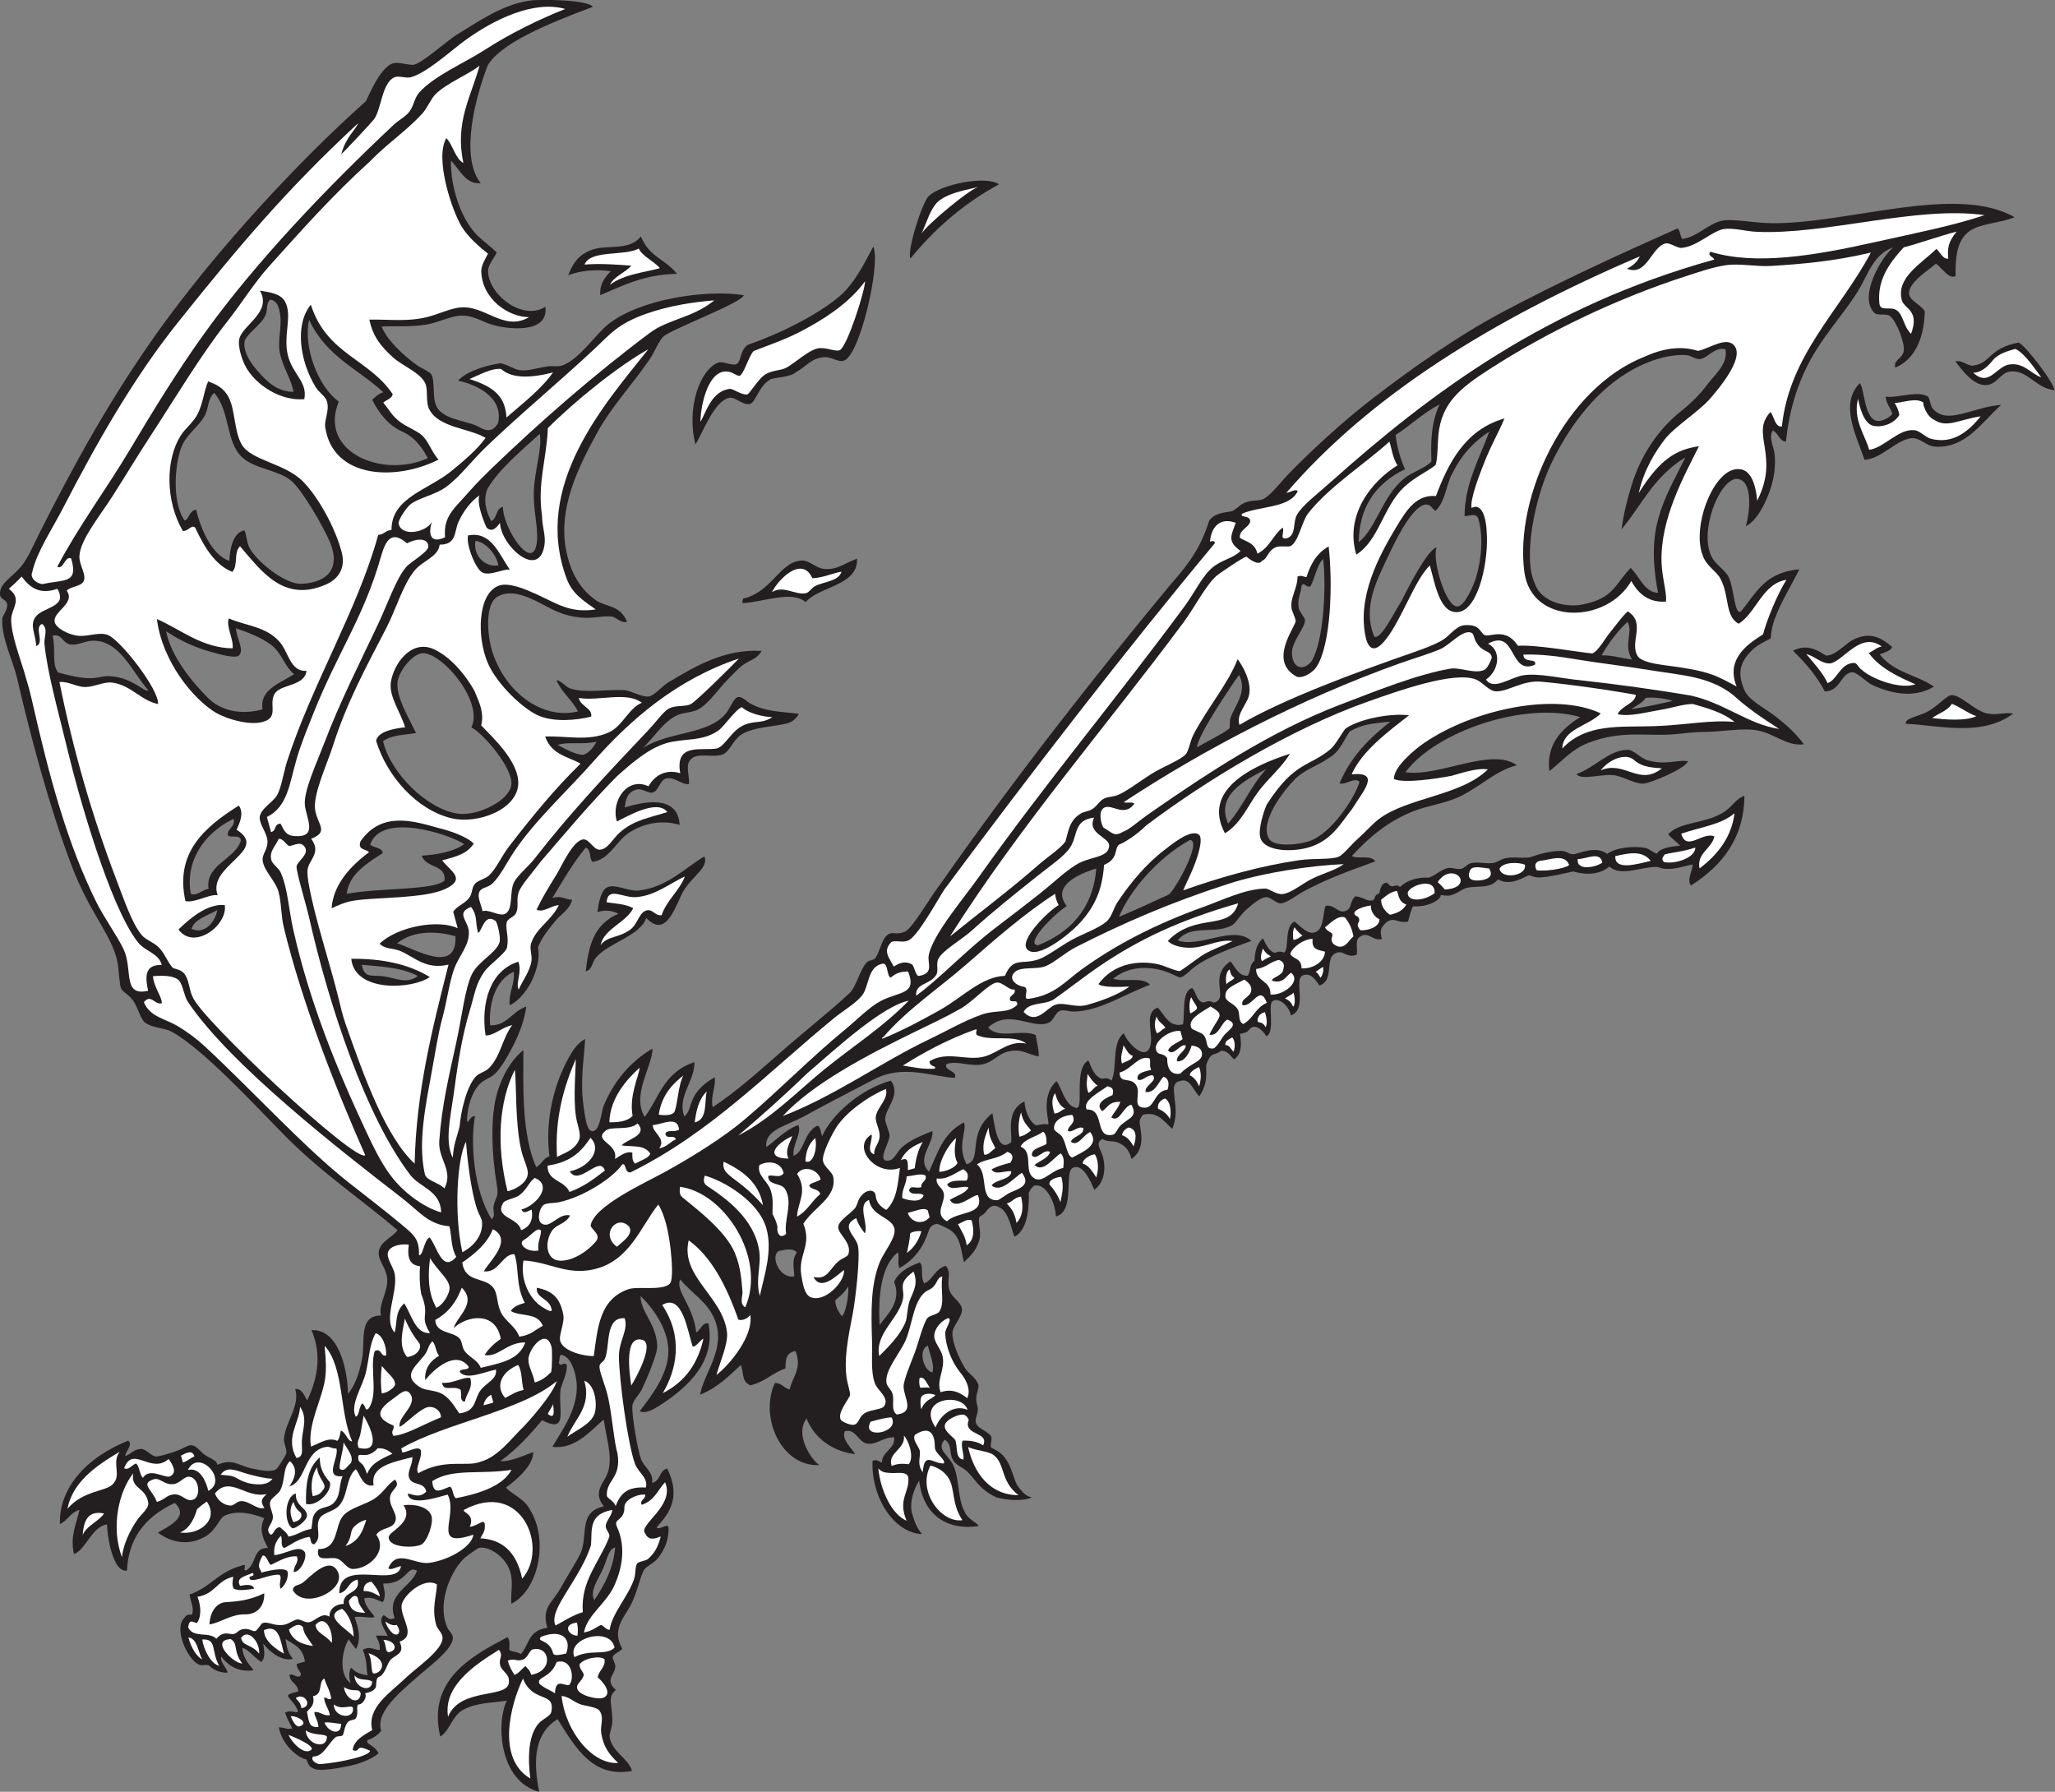 <?xml version="1.0" encoding="UTF-8" standalone="no"?>
<svg
   xmlns:dc="http://purl.org/dc/elements/1.1/"
   xmlns:cc="http://creativecommons.org/ns#"
   xmlns:rdf="http://www.w3.org/1999/02/22-rdf-syntax-ns#"
   xmlns:svg="http://www.w3.org/2000/svg"
   xmlns="http://www.w3.org/2000/svg"
   viewBox="0 0 726.44 633.387"
   height="633.387"
   width="726.44"
   xml:space="preserve"
   id="svg2"
   version="1.1"><rect x="0" y="0" width="726.44" height="633.387" fill="#808080" stroke="none"/><defs
     id="defs6" /><g
     transform="matrix(1.333,0,0,-1.333,0,633.387)"
     id="g10"><g
       transform="scale(0.1)"
       id="g12"><path
         id="path14"
         style="fill:#231f20;fill-opacity:1;fill-rule:evenodd;stroke:none"
         d="m 340.273,931.34 c 12.735,-11.899 -7.144,-27.473 -8.226,-41.274 14.238,4.946 22.516,18.442 41.582,19.161 13.398,0.519 28.055,-19.801 40.625,-20.106 8.25,-0.203 41.422,9.988 54.473,14.883 35.394,13.262 36.093,28.23 67.675,-4.91 12.817,-13.449 38.993,-17.473 39.969,-32.012 41.09,18.621 57.516,-3.371 92.445,-9.855 18.43,-3.418 46.711,-10.872 63.071,-2.278 3.965,2.082 26.187,36.848 27.375,42.61 2.054,9.89 -6.907,27.226 -6.289,37.293 2.703,43.937 43.527,89.098 29.972,133.078 17.508,2.04 23.547,-16.03 31.711,-30.35 23.547,49.62 41.77,116.1 11.457,186.54 69.7,4.1 95.336,-98.35 96.825,-168.66 17.156,20.38 28.976,50.43 37.257,92.13 8.942,45.02 -10.84,116.12 50.455,115.26 -8.11,30.46 18.73,61.58 16.12,98.07 -1.92,27.07 -23.04,46.29 -22.48,67.99 0.75,29.69 35.69,39.7 49.82,60.45 -99.153,84.78 -206.036,155.04 -304.215,256.37 -69.125,69.57 -212.551,226.07 -295.243,270.11 -20.882,11.11 -51.82,9.59 -70.066,24.2 -12.977,10.38 -16.918,36.43 -31.402,57.75 -11.524,16.97 -28.664,23.23 -32.7,33.99 -2.964,7.89 -5.39,41.77 -6.566,51.08 -6.445,80.39 -75.191,138.72 -127.664,282.97 -54.793,145.03 -105.902,334.99 -140.242,484.6 -11.766,51.21 -42.434,107.25 -40.031,160.77 0.348,7.71 15.84,24.19 12.852,38.63 -2.742,13.24 -17.988,11.51 -18.832,26.07 -1.77,30.4 37.004,47.23 60.375,78.94 16.223,22 30.273,55.37 43.867,82.23 95.856,190.23 189.602,359.73 316.969,538.43 157.285,218.83 373.09,451.13 549.32,607.84 8.672,17.18 41.859,99.35 77.769,101.37 11.02,1.25 36.19,-5.48 47.08,-5.05 20.46,0.81 90.26,64.27 115.64,79.64 59.31,35.93 119.42,79.45 192.96,90.56 27.63,4.18 153.96,2.87 168.39,-16.42 -128.41,-47.68 -244.93,-98.29 -278.93,-155.12 -32.58,-84.31 -74.55,-242.32 -18.62,-312.54 -39.84,-3.57 -55.45,35.31 -78.94,60.38 -1.3,-65.69 23.44,-149.42 66.46,-195.13 13.26,-14.08 39.75,-34.03 54.84,-48.8 -6.12,-14.81 -22.32,-31.44 -22.76,-48.59 -1.56,-59.99 89.91,-135.23 151.92,-95.61 9.79,-74.14 -104.56,-59.16 -143.26,-46.97 -25.67,8.1 -53.5,27.57 -88.17,22.74 -27.76,-3.88 -55.69,-18.15 -83.51,-22.83 -42.75,-7.18 -80.34,-3.39 -119.51,-5.35 14.18,-34.61 54.73,-74.66 94.48,-102.95 9.89,-7.05 33.53,-16.58 37.98,-24.74 8.57,-15.73 3.57,-59.55 10.45,-76.99 12.43,-41.27 75.3,-43.29 109.47,-58.6 14.62,-6.75 37.71,-25.74 56.74,7.5 15.85,74.12 -69.53,104.72 -105.99,112.28 16.53,20.41 65.14,39.38 112.22,46.28 20.81,-4.21 35.1,-16.35 51.1,-18.42 23.14,-2.98 44.57,5.84 76.02,10.23 10.98,1.54 25.41,-2.28 38.29,2.67 44.99,17.24 87.63,83.03 121.18,109.46 84.02,66.2 260.17,92.48 358.77,76.34 -4.71,-19.73 -188.51,-88.83 -212.23,-108.73 -12.83,-10.77 -22.57,-39.7 -40.57,-65.73 -44.05,-63.64 -98.24,-121.5 -135.6,-189.25 -55.27,-100.24 -102.24,-202.2 -83.7,-307.75 11.59,-65.99 40.03,-109.95 80.64,-137.97 26.17,-18.06 61.93,-10.86 81.59,-55.75 -12.01,-7.75 -30.39,11.77 -38.65,12.86 -23.72,3.13 -50.81,-5.41 -81.22,-2.69 -23.45,2.1 -41.02,5.92 -67.02,16.8 -42.07,17.6 -105.06,66.37 -155.2,39.54 -35.9,-19.21 -28.42,-103.17 -15.39,-145.62 35.25,-111.17 135.13,-182.39 227.52,-159.34 -15.41,30.28 -43.02,49.56 -56.89,82.52 12.6,-0.4 24.61,-18.02 36.39,-21.78 40.22,-12.83 90.91,-2.52 141.63,-4.21 18.51,-0.62 48.55,-19.91 67.04,-16.81 15.19,2.56 34.42,27.05 52.13,37.68 71.66,42.94 148.83,88.56 246.59,83 -10.77,-21.13 -33.5,-25.74 -48.51,-36.68 -14.74,-10.74 -26.1,-24.49 -40.26,-38.32 -25.13,-24.54 -49.51,-63.87 -79.53,-80.27 -15.27,-8.35 -37.7,-7.39 -54.47,-14.89 -38.53,-17.24 -62.84,-60.94 -93.06,-87.86 71.44,45.6 172.4,34.49 220.83,91.57 9.66,11.38 21.06,40.8 31.02,43.59 13.32,3.73 24.18,-12.31 35.99,-17.48 38.91,-21.35 82.41,-20.82 126.88,-26.42 -6.03,-12.31 -18.37,-22.26 -30.78,-25.37 -37.77,-9.45 -87.18,-9.08 -120.82,-29.11 -21.17,-12.62 -30.98,-43.98 -48.17,-52.19 -27.22,-13.01 -70.19,7.68 -89.13,-16.56 -11.7,-14.95 -1.42,-39.4 -2.29,-63.06 -18.67,-3.29 -40.14,21.46 -62.4,14.16 -14.92,-4.88 -17.87,-30.81 -32.99,-36.33 -12.6,-4.6 -27.69,12.25 -44.91,7.24 -24.72,-7.2 -28.04,-28.23 -30.02,-47.24 67.49,21.41 141.5,26.23 145.3,-46.13 -44.57,13.34 -94.03,5.84 -134.7,-21.21 -33.82,-22.49 -51.25,-70.35 -96.03,-76.98 -10.36,9.44 -2.32,31.19 -18.18,37.96 -34.55,-41.57 -60.84,-87.87 -88.41,-133.42 21.71,6.82 32.65,-3.47 52.16,-5.25 -6.44,-25.49 -29.71,-38.06 -43.55,-54.85 -16.29,-19.74 -38.08,-46.19 -46.84,-71.33 0.3,-5.88 8.66,-32.55 -15.48,-86.18 -8.86,-20.21 -33.35,-55.52 -59.71,-67.05 -3.47,33.64 14.3,55.17 10.84,88.81 -47.03,-20.28 -67.06,-82.16 -62.65,-142 43.51,-2.33 59.16,37.72 95.71,49.58 -3.25,-30.73 -17.7,-71.23 -34.27,-103.04 -12.44,-23.86 -30.63,-58.42 -49.49,-75.95 -12.18,-11.33 -28.46,-14.68 -39.61,-26.44 -22.56,-23.81 -31.03,-59.37 -33.62,-91.14 0.12,-25.55 7.32,9.96 21.14,5.52 -13.21,-68.75 -3.01,-198.49 44.05,-272.58 12.28,9.93 1.84,21.33 5.59,36.65 6.02,24.57 14.1,20.34 7.89,56.79 -12.57,73.83 -18.57,179.9 2.84,246.62 12.4,38.66 32.06,78.29 67.95,108.34 -0.22,-93.13 -5,-224.75 34.17,-310.67 14.46,8.11 17.31,22.82 34.99,29.08 -12.46,95.71 12.32,192.78 52.68,264.15 9.89,17.49 22.78,37.04 41.9,46.58 -3.14,-58.05 -15.01,-114.66 -2.2,-191.82 3.35,-20.19 7.05,-53.27 22.15,-52.49 20.02,1.03 23.51,53.86 28.69,66.37 25.74,62.22 67.81,116.38 130,152.61 -0.48,-48.35 -56.21,-122.44 -20.71,-181.27 38.78,51.43 50.07,118.55 131.99,145.35 0.42,-51.68 -46.27,-91.63 -27,-143.97 25.55,19.77 4.5,60.23 80.84,104.04 2.96,-29.27 -11.68,-48.5 -5.57,-79.57 60.54,39.94 121.73,94.22 182.17,147.34 60.98,53.64 125.56,103.86 180.18,154.62 19.63,18.25 28.09,64.79 47.5,83.23 4.96,4.72 16.68,4.31 20.79,9.59 14.19,18.16 17.16,54.63 36.94,64.72 12.32,6.29 19.57,-3.79 42.93,6.38 20.77,9.94 67.7,93.85 95.67,129.07 192.65,275.42 406.32,547.99 607.4,790.39 53.9,60.77 80.81,100.59 103.15,169.99 13.57,20.22 39.95,21.67 56.96,24.56 12.5,2.13 21.32,16.56 37.87,23.46 17.27,7.21 37.52,4.12 48.2,9.27 20.95,10.09 46.5,45.35 70.61,70.03 64.44,65.97 147.77,141.46 219.45,196.56 100.72,77.41 225.44,166.49 350.17,232.29 149.88,79.08 288.1,142.92 459.13,219.14 7.8,-9.6 4.48,-12.39 11.58,-28.05 37.51,3.62 69.03,39.47 103.97,47.93 28.99,7.01 82.61,-5.74 134.38,-6.2 202.29,-1.83 488.82,104.95 643.47,15.86 -36.83,-15.5 -89.31,-15.95 -118.83,-36.38 -36.54,-25.27 -37.78,-75.64 -37.58,-119.54 -17.7,-9.96 -35.88,22.07 -51.85,32.66 -18.56,-16.22 -76.18,-51.02 -71.28,-81.92 2.69,-16.86 35.86,-30.04 41.33,-44.77 -1.22,-76.96 -31.59,-130.52 -78.19,-148.73 -5.91,19.88 20.35,23.77 22.75,45.25 2.43,21.77 -19.69,77.96 -36.7,91.43 -9.34,7.41 -33.16,0.19 -41.27,8.24 -44.21,43.88 20.79,151.21 50.09,173.69 -53.26,-17.82 -66.85,-72.4 -93.38,-115.28 -31.37,-50.71 -76.31,-101.48 -109.84,-154.91 -45.94,-73.14 -72.29,-153.85 -81.43,-244.68 -17.33,0.06 -20.91,24.22 -35.34,29.36 -11.06,-21.08 2.62,-40.7 4.98,-61.07 5.51,-47.62 -7.77,-94.26 -26.34,-132.08 -11.47,-23.34 -28.71,-50.87 -49.82,-60.44 9.07,28.29 23.21,125.95 -26.48,125.44 -46.65,-7.84 -96.42,-140.54 -64.94,-205.07 11.52,-24.34 36.84,-35.41 46.93,-57.42 13.77,-30.12 14.08,-100.9 32.07,-88.79 40.4,49.01 62.6,103.04 154.34,111.44 -20.7,-42.82 -47.91,-84.28 -66.18,-134.18 -5.99,-16.34 -8.65,-34.55 -9.86,-49.39 -13.07,-6.22 -34.21,-17.97 -42.99,-25 -32.17,-29.71 -50.76,-59.34 -25.35,-114.5 13.58,-26.81 53.35,-45.03 81.97,-67.63 26.48,-20.94 51.78,-42.7 74.65,-73.27 -45.1,-6.48 -76.24,27.76 -123.17,36.59 -40.03,7.54 -93.32,-3.99 -143.29,-4.04 -28.87,-0.03 -52.84,-4.11 -80.22,-6.32 -70.63,-5.68 -136.95,11.49 -224.17,-22.24 -44.76,-17.3 -67.43,-46.29 -104.28,-75.33 -8.18,68.01 28.8,110.24 81.8,143.33 -146.64,42.91 -383.82,-38.39 -463.47,-146.18 87.08,-13.88 228.71,67.81 295.49,18.32 -56.11,-12.96 -105.11,-63.74 -159.76,-86.58 -38.27,-16 -79.26,-21.13 -115.2,-35.39 -71.2,-28.26 -120.65,-73.19 -162.71,-118.62 18.09,-9.47 49.38,4.18 62.41,-14.16 -69.29,-25.37 -126.24,-45.09 -189.13,-79 -19.9,-10.73 -44.83,-31.17 -61.4,-32.4 -12.42,-0.92 -26.97,17.33 -39.63,16.49 -15.93,-1.06 -37.84,-20.98 -53.13,-34.04 -14.66,-12.51 -26.29,-35.59 -39.27,-41.95 -47.21,-23.14 -106.23,5.04 -141.62,-38.71 57.44,-21.36 148.12,42.3 195.46,-1.21 -51.65,-19.23 -110.46,-39.46 -149.2,-68.09 -16.12,-11.93 -27.44,-26.57 -40.31,-29.07 -14.92,5.08 -22.47,10.93 -39.63,16.48 -42.84,13.87 -94.93,14.52 -137.61,-19.55 29.66,-10.69 75.48,6.96 98.06,-16.13 -75.87,-28.51 -134.38,-70.18 -203.01,-71.09 -10.94,-0.14 -24.96,5.81 -35.66,1.96 -13.4,-4.83 -16.33,-25.74 -30.35,-31.71 -43.29,-18.42 -104.61,38.74 -160.45,-12.64 27.64,-32.12 90.34,-2.78 126.46,-20.07 2.27,-18.65 8.8,-39.75 7.62,-56.45 -31.9,5.48 -43.41,21.6 -81.56,12.83 -23.32,-5.35 -38.53,-25.67 -61.39,-32.38 -35.99,-10.58 -68.24,9.46 -101.35,-0.39 -9.17,-18.09 31.08,-18.07 21.8,-36.97 -60.2,3.12 -137.01,36.39 -213.61,-3.74 -53.98,-28.29 -119.65,-61.85 -184.17,-97.17 -53.02,-29.02 -105.95,-36 -102.3,-82.59 20.12,12.03 48.89,45.62 85.47,58.48 9.3,-23.18 -16.66,-51.41 -12.83,-81.56 29.14,9.97 26.95,64.29 64.01,79.94 7.06,-3.74 8.28,-17.71 11.56,-28.06 24.45,55.67 100.37,124.37 182.17,147.35 28.33,-36.65 -13.48,-71.78 -15.12,-101.69 -0.44,-7.82 11.51,-35 11.91,-43.59 0.88,-19.15 -37.08,-72.08 -1.29,-66.69 14.16,2.14 21.86,25.24 36.62,37.34 24.97,20.45 53.37,30.68 78.56,40.98 2.26,-36.93 -43.97,-72.35 -9.51,-107.97 23.18,48.06 36,102.05 93.02,130.8 8.16,-24.62 -19.76,-61.62 7,-111.26 43.72,13.62 -1.64,79.85 68.27,135.73 5.06,-24.61 12.05,-105.32 46.28,-79.22 14.93,0.31 -20.67,82.86 38.89,110.29 1.25,-22.25 10.4,-49.93 28.75,-62.38 4.49,-3.05 16.33,4.35 32.04,1.75 12.48,-6.17 -25.09,68.36 23.98,114.63 14.91,-18.53 21.98,-65.4 52.58,-71.09 21.73,-2.75 -8.35,103.81 31.96,125.81 5.92,-10.14 10.14,-35.43 31.75,-47.25 7.68,-4.2 15.11,6.12 29.69,-6.2 16.84,38.39 -0.97,96.58 31.96,125.81 15.68,-35.01 67.06,-80.29 72.65,-23.09 2.95,30.39 -17.12,79.25 18.1,90.82 18.85,-20.68 30.73,-53.58 66.72,-44.22 5.8,28.33 -4.12,88.73 24.57,96.16 11.09,-12.06 11.06,-33.38 27.55,-38 6.89,-1.92 13.29,8.52 29.72,-0.66 42.88,10.12 -16.89,69.05 44.19,109.63 13.21,-16.23 22.12,-39.98 45.58,-38.27 8.75,10.75 3.15,27.24 18.16,39.69 1.22,21.21 3.48,43.13 22.8,59.42 6.77,-16.82 16.56,-33.93 29.62,-38.06 5.67,-1.78 7.32,7.07 25.8,0.41 14.41,6.04 -0.22,71.85 28.34,81.9 14.66,-11.6 35.44,-35.85 54.5,-28.04 23.68,7.45 19.64,52.65 27.69,70.02 24.41,3.9 32.05,-20.13 51.52,-13.98 19.3,6.11 10.54,24.2 27.37,39.43 26.08,-3.56 28.3,-14.45 45.9,-10.86 7.7,2.78 1.8,13.82 16.93,18.06 3.25,7.72 2.93,26.6 20.54,29.15 4.68,-4.14 4.28,-7.87 13.78,-10.02 4.32,-0.96 12.05,6.51 21.03,-1.83 28.3,27.2 68,25.25 75.27,24.47 18.82,5.76 32.95,21.85 51.49,25.78 10.88,2.31 23.59,-4.51 35.66,-1.96 8.43,1.79 15.21,11.54 23.43,14.21 18.41,5.98 40.88,-2.15 62.07,1.35 9.1,1.51 18.55,8.99 28.06,11.58 21.78,5.92 45.83,-0.18 69.34,3.34 15.53,5.88 53.72,17.89 83.7,16.82 12.02,-0.09 18.8,-8.92 31.19,-8.84 16.81,2.41 58.72,23.81 89.47,1.03 20.39,16.32 68.13,21.63 101.01,15.91 9,-1.57 23.59,-15.07 31.37,-14.84 3.75,10.6 26.93,18.37 60.75,20.5 -8.3,9.76 -21.95,18.85 -31.71,30.35 29.71,32.54 92.19,28.33 137.65,53.24 31.02,14.7 38.82,40.16 64.67,48.89 -0.75,-105.81 -53.31,-182.05 -141.83,-237.78 -11.86,14.98 4.35,37.6 4.26,55.79 -17.88,-3.75 -33.94,-9.08 -54.47,-11.54 -31.36,-1.84 -30.29,4.31 -41.28,4.89 -42.21,0.32 -94,-26.43 -125.12,0.93 -33.48,-28.28 -78.45,-17.76 -96.08,-12.89 -10.74,-2.9 -64.68,-14.75 -79.57,-15.22 -20.27,-2.5 -26.84,2.34 -36.63,5.2 -12.3,-2.66 -48.73,-31.11 -82.87,-10.93 -20.34,-26.22 -55.88,-15.77 -83.52,-22.82 -11.45,-2.93 -24.22,-14.41 -37.95,-18.18 -10.77,-5.02 -26.18,-0.17 -31.04,-0.69 5.22,-6.72 -25.28,-32.81 -72.98,-29.81 -7.36,-15.41 -11.48,-36.78 -13.16,-40.55 -23.64,-4.52 -32.08,7.72 -46.1,3.85 -9.77,-2.87 -15.31,-8.75 -22.26,-18.13 -5.25,-7.08 -4.47,-18.58 -0.94,-31.98 -23.57,-5.48 -33.64,17.81 -53.15,8.88 -21.41,-9.78 -9.88,-29.55 -13.52,-50.52 -28.16,-10.07 -34.87,13.95 -55.8,4.26 -30.64,-14.17 -2.05,-71.74 -42.87,-85.85 -9.82,13.77 -22.32,34.54 -42.61,27.37 -28.68,-8.07 13.48,-89.87 -33.29,-106.65 -4.35,24.65 -32.85,50.2 -49.21,37.27 -12.45,-9.84 8.44,-83.39 -16.09,-92.45 -5.82,10.82 -20.76,26.46 -31.75,24.74 -17.03,-0.57 -6.91,-14.51 -37.96,-18.18 3.41,-23.79 6.83,-52.83 -16.04,-68.19 -15.18,17.2 -18.36,22.27 -34.12,23.27 -14.78,-14.19 -26.74,-0.64 -38.5,-35.62 -4.09,-12.19 8.03,-45.87 -19.25,-85.52 -20.14,21.88 -24.7,50 -52.8,40.18 -35.1,-8.82 7.41,-67.76 -19.08,-126.31 -25.37,23.4 -38.9,46.23 -77.61,37.46 -4.69,-6.1 -9.53,-13.36 -8.63,-21.43 2.65,-23.61 16.73,-68.68 -21.68,-96.13 -6.12,26.48 -20.65,38.23 -38.25,44.61 -12.03,4.35 -25.5,0.16 -38.71,8.51 -21.53,-10.94 -3.21,-27.29 2.01,-50.18 8.12,-35.67 -0.45,-68.14 -23.73,-84.54 -11.41,27.28 -30.75,68.68 -55.16,59.07 -27.29,-7.64 6.82,-115.56 -46.5,-129.77 -2.36,43.82 -29.68,88.95 -57.48,81.85 -7.11,-4.65 -11.31,-11.91 -14.68,-19.51 1.13,-19.01 1.97,-97.63 -38.07,-115.89 -7.8,21.87 -15.43,63.2 -36.37,75.91 -20.14,12.25 -29,4.03 -39.94,-10.91 -3.97,-5.43 -16.28,-12.53 -16.17,-12.23 -5.36,-14.59 5.02,-39.21 0.37,-58.43 -7.83,-32.31 -28.56,-48.92 -41.57,-62.1 -8.98,35.74 -8.46,64.45 -34.71,84.18 -7.2,5.41 -33.96,17.69 -36,17.48 -10.06,-0.61 -17.89,-5.8 -21.18,-14.26 -6.69,-17.22 -20.19,-70.24 -79.45,-103.01 -5.79,16.58 0.61,26.21 -3.66,41.93 -45.95,-35.16 -52.58,-119.09 -48.76,-192.84 16.32,23.59 60.35,60.83 38.61,113.92 7.56,21.1 33.33,40.16 68.27,51.88 11.07,-11.82 -0.24,-33.57 11.26,-55.46 23.84,9.47 25.9,36.25 57.42,46.92 17.29,-20.22 0.05,-38.4 10.6,-67.36 6.47,-17.76 29.25,-28.34 32.05,-45.88 3.31,-20.73 -24.97,-46.41 -25.06,-65.37 -0.13,-28.63 18.76,-68.75 33.07,-92.43 9.61,-15.91 30.46,-25.99 35.68,-44.88 2.3,-8.33 -4.97,-20.07 -5.59,-36.65 -0.43,-11.48 5,-21.98 4.31,-30.04 -1.44,-16.759 -9.56,-23.798 -4.17,-36.395 5.93,-13.867 30.33,-19.981 38.54,-32.266 5.41,-8.098 -3.01,-21.797 0.67,-31.035 8.65,-3.691 31.19,-15.266 39.97,-32 15.22,-20.129 21.06,-56.652 30.75,-69.652 9.98,-13.387 18.99,-26.188 37.18,-30.594 -28.2,-11.543 -67.27,-6.543 -93.4,0.031 -42.48,20.152 -51.49,40.731 -74.21,65.152 -11.55,13.75 -30.73,17.895 -39.98,32.004 -12.97,19.832 -2.3,42.891 -23.13,56.121 -24.28,-25.64 10.47,-40.711 22.86,-68.464 16.38,-36.711 11.11,-87.571 28.75,-120.364 10.3,-24.636 34.57,-30.957 38.31,-40.242 -81.28,-12.558 -147.15,27.219 -157.88,120.742 -20.76,-34.785 -23.41,-64.031 -19.62,-84.531 7.92,-25.117 11.96,-39.578 27.29,-57.766 -76.44,3.907 -135.39,99.848 -131.18,194.399 11.9,4.734 17.22,-2.063 24.77,-4.945 -1.05,29.21 36.38,36.449 32.32,67.375 -28.23,1.414 -48.79,-22.481 -73.62,-16.211 -22.01,5.535 -29.45,40.879 -57.46,32.078 -7.57,-22.196 15.91,-41.461 27.82,-60.371 -52.84,5.879 -105.65,36.464 -128.87,94.23 -32.6,-43.176 13.34,-109.785 33.75,-123.457 -101.52,-4.473 -159.09,127.473 -117.99,217.511 17.31,1.7 24.49,-14.39 39.63,-16.5 6.51,33.07 34.02,54.15 15.13,101.71 -26.54,-5.28 -26.32,-25.83 -26.39,-46.24 -35.63,-12.36 -53.1,-35.07 -93.08,-44.95 -24.55,11.27 -16.36,31.38 -25.24,53.94 -32.07,-28.69 -60.06,-59.4 -108.46,-78.77 12.37,61.85 69.35,121.9 39.52,198.11 -18.63,47.57 -61.03,70.17 -91.85,107.59 -14.56,-30.1 34.98,-68.88 42.34,-140.64 11.67,6.55 15.76,26.42 32.34,24.46 20.29,-99.55 -51.93,-168.92 -131.29,-219.3 -14.77,-9.37 -35.43,-21.49 -50.83,-13.89 33.46,44.01 78.65,101.88 75.85,165.12 -2.44,54.94 -41.05,108.98 -73.38,139.95 -1.6,-39.78 41.96,-73.22 43.99,-132.38 0.72,-21.44 -28.84,-88.85 -39.56,-112.26 -7.98,-17.45 -24.83,-30.75 -26.39,-46.23 -2.32,-23.05 14.27,-119.321 23.19,-141.965 8.13,-20.625 34.67,-36.575 28.75,-62.395 24.79,6.301 17.17,31.074 40.26,38.328 42.56,-85.261 -5.73,-129.89 -27.64,-155.847 4.47,-10.059 26.54,10.722 31.03,0.672 2.44,-31.2 -10,-61.375 -29.34,-84.54 -9.29,-11.125 -28.43,-18.984 -34.99,-29.074 -11.37,-17.519 -17.11,-60.203 -37.91,-97.742 -16.83,-30.383 -48.23,-61.769 -20.41,-110.945 -0.8,-6.606 -20.76,-11.465 -25.08,-22.461 -1.55,-3.957 7.41,-17.715 6.95,-25.422 -1.4,-23.496 -29.21,-34.531 1.35,-62.07 -23.12,-18.789 -9.61,-38.235 -9.2,-80.567 0.18,-18.722 -9.05,-34.988 -7.24,-44.894 7.47,-40.848 48.05,-53.551 59.48,-89.11 C 1573.02,35.723 1526.6,115.508 1478.73,192.723 1417.64,155.449 1412.88,84.387 1429.86,0 c -104.04,26.688 -115.73,178.398 -85.93,241.711 -38.66,-6.34 -77.38,-4.504 -114.16,-23.371 -31.25,-16.035 -36.66,-56.746 -62.35,-71.68 -35,150.098 82.76,212.949 177.81,263.242 7.93,-5.437 5.63,-23.601 5.3,-33.683 8.85,-5.973 22.08,-4.266 30.38,-11.199 22.78,23.769 18.53,62.968 70.62,70.019 -16.1,54.988 12.96,64.426 36.1,106.797 16.16,29.609 40.65,67.219 50.96,88.711 22.86,47.676 -7.38,111.34 62.99,126.484 -33.84,40.957 5.39,64.141 12.49,97.071 9,41.785 -5.61,80.078 -12.94,133.046 -34.13,-28.175 -74.45,-79.812 -136.33,-72.375 31.33,53.321 82.4,120.027 58.67,199.447 -5.67,18.96 -15.37,40.63 -35.68,44.88 -5.49,-5.05 -3.17,-14.54 -5.94,-21.13 5.45,-14.1 12.11,4.58 21.13,-5.94 1.58,-19.61 -8.29,-38.34 -16.14,-63 -7.77,-54.02 22.16,-121.147 -49.15,-83.62 -32.7,-38.535 -66.24,-76.609 -110.87,-108.351 25.88,-2.45 62.81,15.187 87.15,23.82 0.52,-33.223 -38.59,-69.738 -71.92,-93.809 12.75,-17.539 45.33,-26.515 62.42,-57.082 52.37,-82.636 23.14,-215.574 -48.39,-251.277 -2.85,28.906 7.44,59.441 -5.67,92.121 -14.03,35 -55.79,62.262 -81.57,55.75 0.25,0.059 -28.89,-19.094 -35.98,-25.449 -32.08,-28.789 -76.3,-114.297 -47.12,-184.578 3.62,-8.711 14.6,-17.367 15.21,-27.063 2.01,-32.109 -72.1,-83.738 -98.99,-109.004 -53.85,-46.504 -105.468,-94.004 -91.05,-138.066 -7.44,-11.074 -19.719,-19.383 -35.972,-25.442 -6.852,-11.582 16.703,-10.562 29.072,-34.976 C 983.082,84.969 951.449,73.301 919.836,67.297 895.27,62.617 853.246,54.426 835.98,59.988 c -13.312,4.691 -17.488,8.527 -23.082,25.695 -22,4.023 -64.812,37.734 -73.382,85.136 14.695,0.547 20.855,-7.031 35.656,-2.578 -6.859,13.047 -13.711,26.094 -19.172,41.594 15.684,7.793 22.23,-0.422 34.668,1.668 -5.438,20.898 -21.309,31.242 -27.426,43.23 3.746,7.055 17.715,8.282 28.063,11.575 -3.078,23.242 -21.016,20.468 -23.801,44.23 12.109,3.316 15.621,-8.43 28.394,-3.945 7.778,8.828 -10.257,17.402 -8.929,32.683 7.261,1.973 14.519,3.965 21.781,5.946 -6.012,39.582 -31.309,45.39 -51.527,60.07 3.652,-24.031 5.711,-35.047 19.507,-52.813 -25.984,-7.097 -58.757,14.864 -78.605,40.559 -0.195,-6.684 8.832,-35.773 -5.176,-48.781 -24.773,16.687 -31.625,31.297 -50.281,37.531 2.094,-31.496 22.77,-47.824 29.477,-59.523 -38.875,-5.45 -64.782,10.195 -85.598,36.386 -3.527,-15.332 16.898,-33.152 16.976,-42.597 -25.648,-1.68 -44.382,13.73 -49.269,19.14 -10.156,3.504 -18.27,-2.414 -28.441,2.95 -29.946,15.761 -65.375,94.894 -37.375,122.46 8.164,13.086 17.136,7.782 20.796,9.59 5.985,16.731 -3.953,35.157 -6.632,52.821 57.753,20.461 74.453,59.511 138.957,77.004 17.461,7.664 -1.176,-14.7 11.23,-12.54 27.684,13.739 17.555,62.254 58.078,58.79 -17.078,31.152 -23.238,53.515 -9.949,79.238 -30.602,12.168 -72.738,22.91 -106.973,5.887 -15.211,-10.047 -22.515,-43.582 -58.082,-58.797 -37.011,-18.438 -80.027,-12.91 -117.211,14.793 28.969,16.742 84.532,42.089 44.864,78.593 -81.309,-37.359 -123.286,-97.175 -126.684,-179.011 -34.961,-7.746 -52.199,82.824 -52.894,122.136 -40.575,-5.64 -56.395,-67.683 -87.778,-78.621 -10.972,48.145 6.52,80.051 14.797,117.219 -25.769,-7.777 -30.187,-27.738 -52.148,-37.68 -2.461,97.493 71.921,177.551 181.464,221.313 z m 1765.787,435.77 c -35.45,-8.59 -64.49,49.58 -41.63,66.66 14.48,3.77 39.62,9.36 48.82,-3.89 -15.52,-18.49 -6.09,-48.46 -7.19,-62.77 z M 925.273,404.387 c 5.235,-10.508 12.875,-16.809 18.829,-26.078 17.007,33.339 1.711,67.16 -3.676,84.855 20.547,3.789 32.664,-3.445 52.879,-0.234 -4.864,12.508 -24.301,23.894 -27.485,50.097 21.028,5.598 33.219,-5.136 49.53,-9.875 11.39,20.821 -0.01,40.078 1.15,49.055 64.04,-1.309 60.61,49.356 89.27,34.188 -14.54,-44.825 -82.34,-59.247 -59.35,-125.489 -16.17,-8.621 -19.9,4.532 -29.4,7.578 -15.58,-15.879 3.55,-37.136 11.26,-55.457 -10.37,1.77 -20.04,1.075 -30.409,1.309 -1.43,-5.332 11.359,-17.012 9.289,-38.301 -16.258,0.535 -25.699,11.367 -45.156,0.477 12.328,-27.86 8.969,-51.942 12.844,-67.84 -21.828,4.891 -27.348,4.629 -43.754,20.488 -6.039,-8.816 -5.926,-25.851 -1.469,-40.652 -33.711,22.742 -21.512,92.215 -4.352,115.879 z M 959.309,2193.2 c 52.371,-4.89 106.211,-7.2 148.581,-29.63 -28.13,-22.96 -60.68,-5.27 -89.47,-1.04 -30.865,4.54 -51.795,-7.33 -59.111,30.67 z m 93.731,56.85 c 45.89,37.09 111.28,31.11 154.84,18.9 4.44,-103.7 -109.07,-32.73 -154.84,-18.9 z m -133.454,131.32 c 5.613,50.94 50.941,79.22 95.364,108.02 -1.56,14.65 -20.79,12.77 -33.364,22.1 28.844,87.08 207.964,28.74 249.274,1.78 -27.72,-21.38 -78.09,-28.61 -112.57,-30.77 11.85,-34.38 63.98,-21.94 60.78,-65.34 -25.12,-27.19 -172.39,-19.36 -259.484,-35.79 z m 96.194,404.83 c 26.02,17.67 53.08,15.42 87.41,21.6 -22.9,47.45 -53.35,96.36 -48.87,137.22 5.56,28.35 35.57,67.14 61.36,73.64 47.93,12.07 168.83,-124.53 134.41,-195.98 34.58,-18.23 113.23,-112.89 105.75,-153.17 -4.7,-40.33 -89.36,-83.75 -143.18,-75.35 -80.31,12.51 -176.5,106.16 -196.88,192.04 z m 463.21,-9.99 c 25.72,9.19 67.3,-0.18 103.01,8.64 -12.65,-24.06 -26.72,-32.45 -35.77,-35.01 -21.97,0.84 -48.93,16.61 -67.24,26.37 z M 619.363,2580.3 c 6.059,-20.83 -16.504,-25.32 -15.492,-43.26 8.719,-9.8 30.891,4 35.008,-13.85 -14.582,-50.93 -95.426,-64.05 -85.774,-128.8 -16.765,-1.82 -31.812,-20.5 -47.203,-12.92 -14.781,84.11 32.317,159.27 113.461,198.83 z M 507.93,2288.38 c 6.965,25.66 42.699,34.88 68.316,49.89 -4.308,-28.45 -32.457,-66.67 -68.316,-49.89 z m -67.446,789.37 c 29.954,-20.17 70.5,-41.43 116.246,-54.08 22.524,-6.23 67.157,-19.59 76.926,-10.2 14.903,14.32 -6.129,45.16 -7.957,71.97 32.871,-11.27 66.766,-23.83 94.121,-44.52 26.942,-20.38 34.352,-55.84 60.121,-77.22 -38.957,-24.76 -92.171,-41.38 -83.796,-93.15 -57.692,-16.17 -111.399,-3.2 -144.961,30.63 -43.164,43.49 -97.668,109.74 -110.7,176.57 z M 139.391,3065.7 c 25.047,6.19 25.32,-18.06 45.238,-22.75 20.277,-4.77 39.941,9.76 63.715,9.61 70.008,-0.45 101.429,-82.04 145.34,-131.99 -13.215,-4.52 -42.879,35.41 -104.02,37.91 -28.898,2.09 -35.703,-18.61 -135.367,9.84 -18.07,21 -5.453,61.5 -14.906,97.38 z m 428.855,644.05 c 42.492,-49.31 30.078,-130.36 74.043,-170.99 33.789,-31.22 95.301,-33.1 130.117,-62 27.735,-23.01 87.02,-123.44 104.094,-166.68 23.895,-60.5 -1.812,-102.58 -76.207,-106.68 -45.242,-2.48 -124.563,63.5 -140.043,98.31 -5.762,12.97 -6.77,30.74 -11.914,43.58 -30.348,-5.53 -38.762,-49.11 -40.234,-81.24 -45.164,15.66 -74.954,81.09 -87.891,135.98 -19.496,-2.26 -20.836,-30.89 -31.356,-28.08 -35.355,52.41 -24.304,160.64 -4.398,201.72 12.77,26.35 42.981,48.26 57.738,74.32 12.532,22.11 7.34,45.3 26.051,61.76 z m 251.477,193.61 c 46.093,-98.26 130.195,-129.89 196.877,-192.06 -14.15,-4.17 -20.901,-12.58 -29.702,-19.83 19.792,-38.53 44.442,-68.56 79.902,-84.36 29.5,-13.15 49.88,-37.13 67.75,-70.4 -118.44,-54.65 -291.323,15.48 -236.136,150.1 -53.609,37.49 -95.129,143.62 -78.691,216.55 z m -104.364,53.42 c 22.743,-0.59 26.805,-30.28 28.426,-46.87 2.707,-27.73 -7.762,-63.42 -1.601,-94.09 7.754,-38.63 30.074,-68.28 36.039,-103.32 -32.145,0.18 -56.723,14.67 -81.235,40.23 -17.89,18.65 -52.586,55.93 -48.586,92.09 2.036,18.38 43.907,45.07 55.098,69.69 7.965,17.54 0.078,25.37 11.859,42.27 z m 716.211,-355.51 c 6.59,-39.4 -13.8,-96.8 -15.95,-152.56 -1.8,-46.74 11.22,-94.88 8.61,-129.42 -7.16,-94.88 -91.02,30.94 -90.52,88.44 -20.64,-6.6 -13.94,-29.44 -30.95,-38.12 -17.23,32.09 -19.83,59.28 -10.73,84.39 29.71,52.84 96.04,107.19 139.54,147.27 z M 1260.8,3317.55 c 28.63,-4.07 56.06,-37.08 60.78,-65.33 -36.68,-5.46 -67.27,26.75 -60.78,65.33 z M 2752.6,2244.84 c -34.57,2.11 35.13,76.62 76.31,104.21 -39.69,50.28 24.57,83.16 78.19,99.42 -5.9,-81.7 -46.4,-160.89 -154.5,-203.63 z m 403.08,279.37 c 33.28,-2.67 -39.29,-132.33 -56.05,-144.8 -40.85,-18.77 -82.36,-38.26 -132.09,-59.16 26.1,65.79 100.48,155.41 188.14,203.96 z m 202.28,187.97 c -40.74,-44.17 -61.87,-99.54 -100.96,-144.66 -33.25,74.26 40.86,113.5 100.96,144.66 z m 328.88,125.78 c -53.98,-43.59 -102.31,-88.5 -134.79,-164.08 19.41,-3.58 39.29,17.6 53.22,4.42 -12.42,-42.45 -73.48,-136.31 -132.64,-157.21 -24.99,-8.83 -92.69,-17.4 -106.99,5.87 -27.95,45.56 41.96,132.22 69.59,159.51 24.67,24.37 58.51,33.81 90.1,55.84 30.6,18.02 39.63,51.51 54.71,70 31.62,17.55 54.26,20.58 106.8,25.65 z m -512.57,-68.15 c 2.37,34.76 101.48,178.47 111.58,191.93 23.58,-46.29 -12.56,-81.51 -23.05,-115.56 -2.66,-8.66 -0.07,-23.16 -2.94,-26.75 -18.47,-14.41 -52.04,-30.35 -85.59,-49.62 z m 277.19,428.41 c 7.15,12.6 11.61,-6.92 23.77,-1.31 10.57,18.49 17.62,57.13 33.6,72.54 8.69,-71.19 1.74,-217.75 -30.18,-270.63 -22.78,-29.13 -51.79,-18.68 -52.52,20.77 -0.56,31.2 35.13,67.07 34.62,87.52 -0.16,7.1 -13.56,19.47 -16.19,30.69 -5.75,24.68 6.28,41.18 6.9,60.42 z m 355.48,198.62 c 27.98,27.25 27.04,70.22 46.17,102.37 26.91,54.52 66.05,88.36 96.47,108.01 -25.97,-70.98 -65.43,-138.27 -65.7,-223.93 8.13,-2.24 30.24,10.87 36.49,-7.42 13.72,-47.57 8.65,-107.6 -6.35,-156.6 -5.59,-18.21 -29.21,-75.72 -49.5,-75.96 -31.58,-0.38 -67.79,127.78 -54.56,156.8 -25.1,-6.24 -77.96,-111.56 -93.68,-142.69 -21.88,-34.9 -55.28,-103.96 -71.92,-93.79 -32.43,79.82 7.66,150.86 43.45,226.51 19.45,41.09 62.11,124.29 95.01,123.52 12.46,-0.28 14.63,-11.28 24.12,-16.82 z m -203.67,-82.98 c 0.96,87.32 39.7,153.07 122.73,193.54 -12.54,27.17 -21.79,61 -24.82,90.78 39.65,25.39 72.3,58.09 116.4,80.95 -24.8,-52 -22.72,-111.45 -21.56,-151.01 -11.43,-15.44 -52.39,-29.14 -71.34,-44.49 -59.62,-48.33 -74.29,-132.07 -121.41,-169.77 z m 972.38,511.61 c 7.9,-38.24 -27.39,-66.3 -45.52,-90.49 -22.55,-30.12 -45.62,-52.62 -73.24,-74.65 -61.84,-49.29 -107.05,-120.01 -130,-195.53 -10.24,-33.76 -20.71,-71.26 -26.66,-116.56 49.63,57.5 83.91,138.96 169.25,190.45 -59.11,-119.02 -105.94,-185.24 -72.43,-359.1 -36.24,0.93 -48.91,43.16 -72.67,65.98 -41.96,-43.05 -43.83,-80.16 -126.87,-96.9 -45.42,-9.15 -110.62,6.37 -127,54.84 -32.53,66.05 -1.48,225.33 43.12,318.62 54.47,113.96 151.51,244.1 296.29,281.46 15.39,3.97 45.18,8.48 64.71,5.97 10.8,-1.37 23.22,-11.94 34.01,-10.2 21.11,3.36 38.25,33.18 67.01,26.11 z m -328.4,-811.7 c 18.8,33.19 43.79,65.63 68.68,88.8 16.28,-27.16 -12.12,-59.41 12.02,-99.91 -29.39,3.34 -51.95,11.82 -80.7,11.11 z m 77.96,-143 c 19.04,11.98 31.81,18.62 39.31,30.15 23.48,2.87 57.97,-2.91 71.61,-7.99 -40.8,-9.37 -82.52,-18.1 -110.92,-22.16 z M 2249.44,1340.27 c 2.26,-23.81 -6.98,-72.41 -16.87,-79.08 -9.66,12.4 -18.8,29.09 -17.11,43.02 8.46,7.08 22.79,17.24 33.98,36.06 z M 1575.95,508.086 c -13.04,24.824 10.77,55.398 23.73,84.519 9.83,22.09 14.05,51.477 31.67,55.481 -4.5,-54.629 -27.56,-98.684 -55.4,-140 z m 884.8,674.984 c 5.58,-24.64 18.8,-53.64 11.6,-70.98 -23.93,5.7 -38.41,60.59 -11.6,70.98 z m 1720.3,1516.01 c 49.16,17.5 84.79,63.01 134.67,64.13 16.97,0.38 33.43,-22.05 54.49,-28.03 49.02,-13.5 77.39,2.69 105.99,-2.26 -7.17,-19.95 -95.56,-56.62 -116.52,-59.16 -19.84,-2.41 -47.1,14.35 -71.16,20.38 -29.7,9.48 -96.86,-14.63 -107.47,4.94 z m 573.81,326.93 c 48.43,25.63 83.99,-15.76 89.64,-12.92 27.04,2.28 48.17,31.65 71.63,42.91 44.83,21.5 74.51,3.57 101.96,-20.29 -5.88,-12.06 -22.48,-14.17 -33.07,-19.7 38.87,-49.66 101.04,-54.35 143.46,-85.3 -55.15,-33.52 -119.78,-16.28 -165.4,5.52 -12.79,6.11 -39.36,33.92 -51.86,32.66 -30.49,-3.09 -29.53,-49.53 -71.95,-50.88 -22.89,43.94 -54.98,79.04 -84.41,108 z m 299.06,-193.73 c -1.86,14.58 28.05,17.93 54.14,30.4 28.56,13.66 52.68,43.46 65.67,45.27 24.3,3.36 60.87,-40.31 95.11,-48.15 26.45,-6.06 41.62,3.42 70.32,-0.3 -84.28,-63.29 -200.42,-30.73 -285.24,-27.22 z m -121.98,903.25 c 12.58,-12.35 11.02,-95.48 46.94,-100.35 9.77,-1.33 30.8,7.02 39.51,19.18 -5.5,17.22 -14.91,23.93 -18.09,45.21 35.27,-3.89 85.75,17.91 113.25,-0.27 6.11,-11.78 5.76,-23.93 11.41,-30.69 38.35,-45.93 104.32,3.32 181.74,9.34 -53.39,-48.66 -94.4,-116.28 -176.58,-110.7 -20.28,1.38 -40.35,24.71 -60.75,22.42 -41.67,-4.67 -78.71,-54.38 -124.78,-57.51 -26.11,74.1 -64.9,148.89 -12.65,203.37 z m 253.53,57.58 c 17.5,4.75 32.47,-12.61 46.63,-10.98 47.97,5.54 39.73,45.52 120.92,61.01 17.41,-6.27 93.37,-105.34 95.29,-126.49 -51.58,6.06 -71.34,55.81 -118.88,49.46 -22.54,-3.02 -32.46,-30.21 -56.76,-35.02 -34.35,-6.8 -65.56,33.62 -87.2,62.02 z M 1553.27,2176.04 c 7.39,63.2 19.25,123.85 87.08,152.56 -15.41,7.01 -32.01,11.94 -55.8,4.26 1.41,15.56 7.4,56.37 25.06,65.39 21.37,10.91 56.31,-11.01 84.2,-8.21 74.62,7.53 129.47,65.1 174.27,90.57 11.21,-29.28 -28.46,-49.26 -53.77,-88.85 -21.07,-32.97 -44.5,-134.01 -100.66,-74.34 -14.43,-47.38 -103.6,-67.21 -134.65,-107.05 -8.71,-11.18 -8.76,-30.92 -25.73,-34.33 z m 416.14,976.16 c -2.62,5.59 1.72,7.19 0.66,11.88 76.89,16.74 97.51,98.35 155.77,101.11 21.3,1.02 37.5,-20.83 60.77,-22.42 34.1,-2.31 48.05,12.75 86.16,27.45 3.53,-71.59 -99.08,-72.76 -136.31,-115.29 -37.11,31.62 -110.15,0.32 -167.05,-2.73 z m 679.86,1110.69 c -98.88,-53.91 -173.29,-121.78 -234.97,-196.91 -9.54,20.52 30.92,148.41 48.45,165.45 31.72,30.82 150.02,55.73 186.52,31.46 z m -805.02,-689.81 c -24.55,96.36 11.61,197.58 60.11,216.95 11.62,4.64 34.43,-8.03 47.12,-4.6 14.68,3.96 9.25,36.21 31.31,51.53 85.89,29.98 181.01,76.99 242.85,128.22 42.53,36.12 68.82,93.55 90.26,132.45 20.39,-45.37 -35.2,-287.67 -77.43,-302.14 -15.02,-6.11 -32.33,10.28 -53.16,8.89 -34.7,-2.33 -47.46,-25.56 -74.92,-39.99 -15.94,-13.47 -51.05,-13.1 -67.17,-18.52 -31.29,-18.04 -39.2,-61.3 -54.28,-65.41 -17.97,-4.89 -39.56,19.5 -55.15,16.15 -40.56,-8.74 -69.66,-92.22 -89.54,-123.53 z m -337.52,448.4 c 13.51,34.1 27.16,52.93 58.72,66.17 41.66,17.49 102,-3.67 134.08,36.84 23.92,-56.53 63.08,-58.12 95.88,-99.1 -88.4,-1.46 -145.14,-32.15 -203.67,-56.51 -1.63,28.52 10.55,45.65 27.89,63.33 -32.54,5.43 -78.24,3.22 -112.9,-10.73 v 0" /><path
         id="path16"
         style="fill:#ffffff;fill-opacity:1;fill-rule:evenodd;stroke:none"
         d="m 845.055,73.664 c -22.075,7.156 -16.985,18.418 -14.371,19.988 27.773,-0.539 39.707,36.036 60.058,51.543 4.129,3.153 14.832,1.082 18.16,4.961 3.356,3.914 4.672,25.449 13.848,35 6.391,6.668 17.645,4.465 20.789,9.59 8.203,14.16 0.352,24.949 5.594,36.649 14.68,-0.563 25.097,22.003 18.855,29.73 4.395,1.746 20.114,2.625 27.676,14.207 3.844,4.402 -0.547,25.703 8.626,29.109 16.9,6.282 21.35,32.95 29.96,43.879 12.31,15.625 41.52,16.172 25.4,49.871 46.14,15.891 3.09,61.368 5.23,95.079 1.57,24.757 58,77.746 93.73,56.835 -0.24,-29.351 -15.04,-62.8 -1.25,-109.605 2.66,-8.07 15.62,-19.629 16.19,-30.695 1.73,-33.782 -66.92,-78.117 -98.99,-109.004 C 1034.13,261.844 972.289,223.625 987.141,163.73 964.316,149.961 938.02,137.07 935.332,110.555 958.398,101.805 938.23,130 981.469,108.586 976.426,89.629 860.938,72.168 845.055,73.664 v 0" /><path
         id="path18"
         style="fill:#ffffff;fill-opacity:1;fill-rule:evenodd;stroke:none"
         d="m 829.938,253.457 c 27.972,5.488 12.644,35.684 30.019,47.227 5.535,-18.934 14.977,-31.047 18.516,-53.477 -9.446,-5.801 -11.52,4.695 -19.153,2.258 2.239,-19.367 12.305,-28.578 15.543,-46.172 -17.172,-3.242 -24.883,10.094 -41.273,8.23 0.101,-11.894 10.242,-22.453 10.918,-39.941 -24.653,-0.742 -24.61,10.879 -30.067,38.613 -3.734,5.442 23.59,13.66 15.497,43.262 v 0" /><path
         id="path20"
         style="fill:#ffffff;fill-opacity:1;fill-rule:evenodd;stroke:none"
         d="m 23.434,3190.11 c 12.07,10.48 23.539,21.3 33.988,32.7 21.113,-29.24 47.562,-49.11 94.769,-32.63 28.61,-49.63 -37.394,-47.13 -57.734,-74.32 -16.371,-21.87 -0.574,-43.95 1.691,-77.58 23.422,9.1 -6.938,48.91 15.161,58.77 17.707,-12.68 4.941,-34.94 6.629,-52.82 7.23,-76.47 37.816,-183.49 60.894,-279.94 28.32,-118.33 111.754,-415.23 186.488,-510.99 19.625,-25.14 56.66,-29.8 63.418,-60.71 -45.32,1.45 -44.175,-31.35 -35.945,-68.36 -69.375,-15.9 -39.313,56.52 -65.43,110.9 -16.328,33.97 -52.894,85.94 -70.879,122.1 -77.558,155.93 -124.882,330.32 -171.816,537.42 -6.254,27.62 -13.219,50.56 -20.84,76.26 -12.574,42.41 -34.812,99.58 -34.078,138.98 0.531,28.53 30.996,52.35 -6.316,80.22 v 0" /><path
         id="path22"
         style="fill:#ffffff;fill-opacity:1;fill-rule:evenodd;stroke:none"
         d="m 381.582,2093.85 c 19.008,23.66 28.883,-8.46 47.543,-2.62 0.602,17.29 -21.039,41.79 -23.48,71.63 26.101,2.23 57.23,2.13 69.671,-12.18 9.524,-10.94 13.239,-41.57 23.145,-56.11 111.719,-166.69 403.57,-393.1 567.489,-520.03 46.2,-35.61 69.73,-70.22 125.83,-74.87 6.92,-29.21 3.67,-55.81 18.2,-80.88 -37.77,-44.81 -51.63,29.85 -70.78,51.46 -14.7,-6.62 -17.47,-49.64 -27.93,-47.22 0.85,43.23 -13.24,53.64 -47.21,82.04 -41,34.27 -105.607,84.07 -137.79,109.36 -119.2,93.64 -259.747,248.18 -384.165,363.28 -20.867,19.31 -44.593,36.65 -68.707,51.47 -33.757,20.77 -75.703,25.09 -91.816,64.67 v 0" /><path
         id="path24"
         style="fill:#ffffff;fill-opacity:1;fill-rule:evenodd;stroke:none"
         d="m 949.863,4424.87 c -8.41,-19.96 -32.933,-37.24 -44.648,-81.63 3.894,1.38 78.039,81.48 85.578,90.77 20.777,25.61 21.187,97.37 55.067,112.61 10.87,4.89 30.39,-3.09 42.93,0.02 41.58,10.34 108,71.34 144.88,98.14 74.63,54.22 181.7,107.04 265.28,83.01 -66.61,-26.05 -147.9,-65.99 -211.78,-107.41 -56.2,-36.45 -134.51,-68.67 -175.58,-114.33 -12.53,-13.94 -13.89,-34.28 -25.4,-49.87 -10.44,-14.15 -27.92,-22.21 -41.25,-34.68 C 870.664,4258.26 678.367,4057.5 541.09,3866.22 470.652,3768.09 405.969,3662.5 344.148,3558.74 281.559,3453.68 208.992,3357.07 151.836,3248.62 c 16.402,-9.15 20.801,30.81 36.965,21.81 19.922,-67.79 -19.172,-54.84 -74.168,-67.45 -13.438,-1.63 -36.699,14.5 -29.152,31.41 12,53.68 51.766,111.93 82.118,170.73 87.273,169.08 185.257,342.52 303.183,490.1 160.274,200.59 289.235,354.21 479.082,529.65 v 0" /><path
         id="path26"
         style="fill:#ffffff;fill-opacity:1;fill-rule:evenodd;stroke:none"
         d="m 795.844,1020.72 c 20.039,-29.411 7.039,-57.029 4.676,-88.474 -1.399,-18.574 7.121,-45.176 -14.508,-46.894 -29.965,53.644 6.941,90.781 9.832,135.368 v 0" /><path
         id="path28"
         style="fill:#ffffff;fill-opacity:1;fill-rule:evenodd;stroke:none"
         d="m 824.629,915.422 c -9.613,57.09 28.629,123.118 37.211,177.978 4.375,27.98 2.055,56.3 -1.039,89.47 52.359,-57.3 38.832,-176.8 73.101,-253.19 -11.91,-1.34 -16.777,24.617 -30.285,28.133 -1,-4.094 -2.25,-20.399 -9.004,-27.168 -22.937,10.566 -44.054,-4.825 -69.984,-15.223 v 0" /><path
         id="path30"
         style="fill:#ffffff;fill-opacity:1;fill-rule:evenodd;stroke:none"
         d="m 916.223,651.672 c 18.195,24.93 11.437,34.644 19.441,47.058 5.106,7.911 20.484,19.461 35.66,22.637 -8.996,-28.586 -18.437,-56.902 -55.101,-69.695 v 0" /><path
         id="path32"
         style="fill:#ffffff;fill-opacity:1;fill-rule:evenodd;stroke:none"
         d="m 996.152,1215.96 c 18.078,-3.7 29.708,-36.6 27.768,-58.76 -14.9,-4.6 -12.07,21.8 -30.389,11.21 -14.027,-46.14 11.329,-114.75 -16.754,-152.87 -9.543,-6.47 -5.117,6.6 -16.363,14.68 -9.801,-12.52 -7.059,-31.822 -16.973,-35.501 -16.41,30.551 18.438,81.081 26.68,116.561 9.52,40.99 9.426,76.38 26.031,104.68 v 0" /><path
         id="path34"
         style="fill:#ffffff;fill-opacity:1;fill-rule:evenodd;stroke:none"
         d="m 1060,968.047 c 13.03,5.117 44.24,38.923 67.96,49.833 19.34,8.9 41.43,-5.57 41.5,-24.65 -55.47,-23.281 -94.53,-47.156 -126.28,-49.304 -8.28,13.926 3.77,16.242 0.31,27.414 -51.146,20.496 -40.76,42.74 -3.34,69.32 19.3,13.7 34.6,30.72 46.22,16.54 24.74,-30.2 -33.23,-62.563 -26.37,-89.153 v 0" /><path
         id="path36"
         style="fill:#ffffff;fill-opacity:1;fill-rule:evenodd;stroke:none"
         d="m 1066.97,899.695 c -0.99,3.637 -1.99,7.27 -2.98,10.899 117.35,67.883 316.43,98.466 412.51,178.476 -11.65,-37.88 -79.89,-112.683 -88.65,-121.179 -33.25,-32.278 -66.76,-79.746 -113.65,-92.559 -37.54,-15.117 -93.72,9.875 -164.94,-30.418 -9.72,14.707 11.46,39.141 6.53,61.063 -7.07,12.675 -33.71,-4.864 -48.82,-6.282 v 0" /><path
         id="path38"
         style="fill:#ffffff;fill-opacity:1;fill-rule:evenodd;stroke:none"
         d="m 1146.25,823.809 c 54.93,35.332 128.26,16.621 210.29,30.156 -22.61,-43.008 -84.54,-63.035 -147.21,-75.352 -9.03,3.856 -7.15,26.836 -16.19,30.692 -24.21,-9.129 -44.39,-23.434 -46.89,14.504 v 0" /><path
         id="path40"
         style="fill:#ffffff;fill-opacity:1;fill-rule:evenodd;stroke:none"
         d="m 1046.33,1217.96 c -31.49,35.99 9.85,106.12 0.25,156.16 -3.44,17.95 -24.19,42.97 -16.88,58.87 8.16,17.69 39.95,20.45 54.48,17.75 -8.86,-59.21 25.22,-54.26 29.96,-57.76 -1.97,-13.23 -1.85,-46.04 2.89,-72.96 25.3,-63.13 -6.85,-54.02 23.4,-103.65 -39.05,-2.19 -48.37,47.71 -68.38,78.86 -25.92,-23.21 -17.64,-51.23 -25.72,-77.27 v 0" /><path
         id="path42"
         style="fill:#ffffff;fill-opacity:1;fill-rule:evenodd;stroke:none"
         d="m 739.246,2527.2 c 13.465,0.34 17.762,-15.41 28.727,-19.45 23.797,7.51 30.789,9.51 39.293,-0.98 15.629,-19.27 -19.047,-39.09 -20.774,-52.51 -1.625,-12.62 25.758,-102.75 33.094,-135.34 53.113,-236 151.465,-530.44 268.784,-683.61 25.06,-32.73 80.02,-40.88 81.6,-98.68 -23.13,5.68 -52.46,21.92 -77.61,41.23 -54.88,42.15 -81.25,87.46 -121.583,173.59 -76.679,163.73 -150.211,342.55 -193.437,536.41 -11.973,53.68 -14.41,109.43 -33.43,150.86 -4.894,10.67 -21.918,21.7 -24.445,32.35 -5.633,23.68 10.808,35.88 19.781,56.13 v 0" /><path
         id="path44"
         style="fill:#ffffff;fill-opacity:1;fill-rule:evenodd;stroke:none"
         d="m 718.762,2545.02 c -3.641,13.32 -7.278,26.63 -10.926,39.95 55.715,27.94 59.937,89.71 78.84,154.22 12.519,42.76 30.426,85.35 44.832,121.53 64.754,162.52 132.961,253.12 179.052,415.76 13.1,46.22 29.87,67.95 68.65,34.38 27.57,14.1 55.49,13.75 56.8,-7.9 0.89,-14.73 -46.82,-40.89 -59.07,-55.16 -26.64,-31.07 -49.89,-99.76 -75.2,-153.24 -46.783,-98.91 -99.197,-201.9 -141.135,-311.75 -21.269,-55.68 -55.949,-129.6 -52.074,-166.43 3.75,-35.66 36.199,-86.85 -28.351,-81.89 -20.602,1.58 -25.801,12.19 -36.336,33 -18.727,-1.57 -9.668,-19 -25.082,-22.47 v 0" /><path
         id="path46"
         style="fill:#ffffff;fill-opacity:1;fill-rule:evenodd;stroke:none"
         d="m 1231.15,748.094 c 151.89,80.746 225.17,-100.938 153.62,-183.004 -15.14,73.726 -55.44,104.234 -110.99,107.137 3.77,7.675 12.86,18.289 11.93,31.945 0.62,25.308 -15.14,1.512 -40.02,-1.477 15.86,34.942 -23.37,38.524 -14.54,45.399 v 0" /><path
         id="path48"
         style="fill:#ffffff;fill-opacity:1;fill-rule:evenodd;stroke:none"
         d="m 1249.1,2346.55 c 18.29,-23.88 10.3,-39.34 18.86,-68.98 10.78,4.92 16.11,53.37 45.88,32.04 5.29,-3.79 14.16,-43.56 11.25,-55.46 -6.98,-28.51 -57.35,-51.53 -73.91,-86.53 -18.39,-38.88 -25.98,-110.69 -40.84,-178.98 -20.81,-95.62 -38.54,-168.35 -45.42,-262.17 -3.6,-49.04 38.37,-77.92 13.68,-126.44 -14.29,15.4 -48.01,20.52 -51.94,37.94 -19.17,85.25 2.46,184.41 20.33,282.62 7.71,42.41 14.56,88.46 26.33,132.09 12.25,45.35 18.42,94.59 30.97,129.43 12.46,34.6 42.3,64.25 38.9,100.39 -2.71,28.86 -34.99,48.07 5.91,64.05 v 0" /><path
         id="path50"
         style="fill:#ffffff;fill-opacity:1;fill-rule:evenodd;stroke:none"
         d="m 1388.28,1408.96 c 66.35,-3.42 111.99,-38.47 182.26,-24.31 98.61,19.87 127.3,113.02 175.22,172.76 16.94,-26.59 27.37,-71.45 32.75,-119.83 2.6,-23.46 7.83,-80.83 -2.6,-90.47 -20.97,-19.36 -84.57,-5.75 -109.27,-14.25 -77.43,-26.64 -81.5,-103.01 -92.02,-177.34 -22.66,-0.85 -78.2,10.84 -88.51,38.25 -5.92,15.78 12.18,49.41 7.56,72.32 -8.63,42.86 -27.24,62.14 -70.03,70.61 -3.5,-28.86 35.09,-27.11 39.65,-59.41 -1.72,-6.92 -16.77,3.15 -25.75,8.57 -30.18,18.18 -59.46,69.73 -49.26,123.1 v 0" /><path
         id="path52"
         style="fill:#ffffff;fill-opacity:1;fill-rule:evenodd;stroke:none"
         d="m 1656.44,1255.93 c 11.04,-29.77 -15.45,-60.11 -15.13,-101.7 0.46,-59.34 22.98,-230.597 42.75,-284.894 8.24,-22.688 35.59,-36.707 28.75,-62.395 -49.35,2.864 -67.66,-16.093 -80.2,-49.234 -4.86,14.559 -22.59,20.074 -23.29,27.703 -2.36,41.055 38.31,45.852 28.5,110.305 -9.53,33.328 -13.8,95.281 -24.18,145.585 -8.04,38.94 -24.37,70.15 -23.82,87.16 0.28,8.75 10.65,11.31 14.19,19.48 14.6,33.7 -0.6,111.35 52.43,107.99 v 0" /><path
         id="path54"
         style="fill:#ffffff;fill-opacity:1;fill-rule:evenodd;stroke:none"
         d="m 1511.69,1528.56 c -31.59,7.07 -53.21,-38.02 -76.26,-20.84 -11.8,8.8 -5.19,40.48 6.25,48.54 8.77,6.17 26.71,4.13 40.94,7.29 72.98,16.18 148.47,70.56 167.66,100.45 11.14,3.53 5.18,-22.48 21.48,-21.45 211.78,103.78 369.23,269.68 539.92,409.03 25.35,20.69 56.07,38 73.59,59.13 20.55,24.82 14,76.97 54.76,85.22 16.04,3.04 10.61,-31.54 21.81,-36.97 16.53,14.15 29.28,15.95 46.21,16.53 24.84,-62.1 -23,-52.47 -72.26,-78.27 -30.84,-16.17 -63.4,-50.26 -96.04,-76.99 -89.25,-73.12 -171.95,-158.37 -263.33,-235.87 -55.77,-47.31 -134.4,-97.06 -211.56,-139.77 -54.18,-30 -192.26,-91.77 -198.68,-144.06 6.23,-12.72 30.04,-24.98 11.91,-43.58 -22.67,-25.95 -60.56,-49.2 -92.09,-48.58 -38.59,0.75 -42.64,49.48 -21.83,79.89 11.95,17.46 36.64,17.29 47.52,40.3 v 0" /><path
         id="path56"
         style="fill:#ffffff;fill-opacity:1;fill-rule:evenodd;stroke:none"
         d="m 1452.19,1660.59 c 67.28,9.65 92.77,43.15 113.75,73.69 32.6,-32.34 -5.34,-79.01 -54.97,-88.84 24.69,-41.2 78.57,44.69 93.1,2.03 -27.45,-21.11 -54.63,-42.38 -93.73,-56.83 -13.84,32.11 -59.62,27.86 -58.15,69.95 v 0" /><path
         id="path58"
         style="fill:#ffffff;fill-opacity:1;fill-rule:evenodd;stroke:none"
         d="m 1959.51,3005.22 c -13.65,-14.77 -113.42,-113.77 -127.63,-120.85 -15.69,-7.83 -39.52,-1.67 -59.1,-12.25 -13.19,-7.14 -34.8,-37.08 -54.44,-57.81 -104.24,-109.99 -207.73,-219.8 -300.72,-339.76 -15.38,-19.84 -44.42,-43.6 -53.98,-61.58 -13.46,-25.27 -1.63,-73.34 -23.73,-84.52 -16.45,-8.32 -41.02,12.36 -60.42,6.89 -2.96,16.87 -13.17,34.72 -9.28,48.2 4.59,15.87 22.52,12.51 35.98,25.44 21.24,20.41 38.67,57.13 58.39,86.2 56.28,82.98 140.49,159.59 208.53,236.52 98.96,111.86 221.15,218.34 386.4,273.52 v 0" /><path
         id="path60"
         style="fill:#ffffff;fill-opacity:1;fill-rule:evenodd;stroke:none"
         d="m 1894.36,3955.11 c -57.89,-46.91 -122.03,-49.61 -170.98,-86.18 -146.78,-109.69 -291.95,-236.54 -414.82,-354.9 -19.14,-18.45 -43.85,-42.46 -66.98,-69.04 -36.16,-41.58 -66.14,-61.81 -61.35,-118.23 -44.85,-20.74 -42.86,18.26 -34.68,41.25 -14.95,-28.46 -81.42,-41.33 -88.48,-4.67 -1.78,9.24 21.71,43.95 32.66,51.86 24.06,17.37 64.81,24.26 93.08,44.94 37.88,27.73 68.02,69.86 107.24,107.36 91.01,87.04 189.08,168.14 284.79,257.35 43.59,40.63 61.87,67.51 139.47,94.91 60,21.18 124.3,30.87 180.05,35.35 v 0" /><path
         id="path62"
         style="fill:#ffffff;fill-opacity:1;fill-rule:evenodd;stroke:none"
         d="m 1690.84,1772.64 c 28.62,-32.23 -27.23,-41.25 -42.56,-58.45 27.06,-4.5 60.95,2.98 76.27,-22.08 -5.56,-13.18 -26.52,-17.56 -39.6,-26.43 -9.15,5.17 -7.98,20.1 -7.94,29.04 -16.76,5.77 -34.12,-9.91 -46.21,-16.54 9.26,42.31 -59.38,47.3 -24.48,75.27 14.03,12.42 64.25,-1 84.52,19.19 v 0" /><path
         id="path64"
         style="fill:#ffffff;fill-opacity:1;fill-rule:evenodd;stroke:none"
         d="m 1731.12,1768.05 c 26.59,1.84 65.97,26.09 69.67,-12.18 -15.06,-8.41 -28.87,1.54 -36.32,-9.92 1.81,-18.33 23.9,-1.11 27.75,-15.84 -16.38,-7 -22.5,-19.86 -44.23,-23.79 19.74,26.15 -18.15,41.75 -16.87,61.73 v 0" /><path
         id="path66"
         style="fill:#ffffff;fill-opacity:1;fill-rule:evenodd;stroke:none"
         d="m 1957.29,1740.11 c 55.76,46.96 120.82,104.77 184.76,166.49 80.47,69.57 198.48,177.15 267.69,191.31 -67.26,-69.56 -148.33,-120.97 -223.42,-182.04 -72.75,-59.18 -139.99,-130.18 -229.03,-175.76 v 0" /><path
         id="path68"
         style="fill:#ffffff;fill-opacity:1;fill-rule:evenodd;stroke:none"
         d="m 2130.42,1506.45 c 28.23,44.43 88.23,68.82 79.5,123.19 -2.43,15.13 -23.81,25.53 -27.42,43.23 -3.76,18.42 25.57,74.92 37.26,92.14 26.87,39.56 83.33,79.44 129.55,98.81 8.03,-27.06 -24.55,-49.09 -26.89,-74.66 -1.36,-14.8 11.68,-34.05 10.27,-51.82 -1.53,-19.16 -15.31,-27.5 -14.51,-46.9 -22.2,7.59 -3.63,36.66 -6.63,52.82 -54.99,-32.02 10.95,-113.01 74.99,-88.77 -5.52,-40.78 -7.38,-83.64 -35.93,-111.29 -9.71,4.71 -26.7,16.32 -28.2,36.66 -1.46,19.8 -27.23,19.5 -42.8,-5.33 -4.34,-6.94 -6.72,-19.91 -12.2,-26.75 -12.53,-15.62 -44.97,-33.33 -44.54,-51.19 0.43,-17.84 36.42,-40.65 27.11,-70.64 -2.23,-7.2 -16.27,-10.7 -26.07,-18.83 -24.87,-20.66 -28.89,-50.7 -66.68,-41.64 19.82,-39.73 61.81,4.17 80.88,18.2 3.47,-31.02 -52.38,-88.96 -89.76,-71.36 -15.44,7.28 -19.79,37 -23.14,56.12 -9.8,55.86 28.96,80.42 5.21,138.01 v 0" /><path
         id="path70"
         style="fill:#ffffff;fill-opacity:1;fill-rule:evenodd;stroke:none"
         d="m 2075.79,1792 c 78.53,85.31 221.2,160.68 355.79,226.02 33.21,16.12 78.1,37.24 116.52,59.16 31.38,17.91 74.28,65.93 94.38,68.73 16.77,2.34 33.73,-21.98 47.88,-18.14 5.1,-14.14 -14.1,-14.42 -12.2,-26.75 2.58,-11.59 20.68,4.01 19.49,-14.18 -25.84,-24.46 -54.61,-11.99 -94.41,-25.8 -45.47,-15.79 -92.52,-43.23 -138.3,-65.12 -131.19,-62.74 -250.25,-150.46 -389.15,-203.92 v 0" /><path
         id="path72"
         style="fill:#ffffff;fill-opacity:1;fill-rule:evenodd;stroke:none"
         d="m 3221.62,3311.02 c -0.43,8.2 -7.09,5.49 -12.88,4.28 3.32,37.23 24.89,65.58 68.31,49.89 -11.78,-33.55 -23.53,-48.35 12.59,-74.61 -19.26,-19.81 -48.83,-22.83 -73.94,-43.62 -27.57,-22.84 -47.09,-66.12 -73.57,-102.06 -180.16,-244.47 -369.02,-469.09 -546.68,-719.42 -42.5,-59.89 -122.62,-153.02 -132.61,-207.69 -3.86,-21.14 15.67,-48.49 -28.04,-54.5 -7.8,6.03 -9.1,23.43 -16.19,30.71 -17.34,10.45 -33.92,3.91 -48.2,-5.51 -13.4,24.69 -29.57,41.44 -6.97,64.56 11.64,6.75 28.9,-2.84 45.56,4.66 25.49,11.47 78.19,109.39 95.67,135.41 228.93,308.31 485.9,640.91 716.95,917.9 v 0" /><path
         id="path74"
         style="fill:#ffffff;fill-opacity:1;fill-rule:evenodd;stroke:none"
         d="m 3563.46,2460.05 c -22.27,-16.44 -51.57,-23.19 -83.18,-38.35 -25.23,-12.07 -55.42,-38.33 -78.56,-40.97 -17.99,-2.06 -35.52,14.73 -46.88,14.49 -53.42,-1.06 -111.94,-30.24 -162.42,-48.27 -127.14,-45.44 -234.65,-101.18 -325.12,-166.92 -43.85,-31.85 -70.67,-67.63 -138.95,-77 -19.3,-3.33 3.87,26.49 -12.56,31.69 -23.77,3.31 -44.13,23.44 -22.81,40.6 16.23,13.06 54.61,4.97 78.24,13.57 23.33,8.49 53.5,36.75 82.11,51.25 127.04,64.38 249.44,117.68 403.33,167.34 96.45,31.13 222.59,49 306.8,52.57 v 0" /><path
         id="path76"
         style="fill:#ffffff;fill-opacity:1;fill-rule:evenodd;stroke:none"
         d="m 3008.37,2620.54 c -6.98,5.66 -20.27,0.28 -28.4,3.94 213.01,140.36 468.43,273.65 730.78,367.53 33.02,11.82 81.36,26.13 109.5,38.56 23.85,10.52 55.94,49.14 78.64,44.08 12.65,-2.81 6.19,-14.51 20.83,-33.33 15.62,-20.09 33.29,-14.69 36.33,-33 0.45,-2.74 -10.37,-27.86 -18.47,-32.36 -24.24,-13.44 -65.77,6.72 -90.46,2.59 -88.8,-14.86 -200.3,-60.15 -293.8,-95.91 -181.88,-69.54 -350.92,-180.91 -509.6,-291.46 -24.05,-16.75 -49.99,-40.64 -65.68,-45.27 -24.49,-15.14 -30.05,-0.48 -51.18,10.5 -6.13,6.14 -13.29,37.18 -3.99,48.57 18.95,24.1 56,-25.69 85.5,15.56 v 0" /><path
         id="path78"
         style="fill:#ffffff;fill-opacity:1;fill-rule:evenodd;stroke:none"
         d="m 3315.35,3367.85 c 1.58,19.18 -29.03,9.59 -21.47,21.45 46.66,20.75 125.98,14.22 147.55,59.84 -4.95,7.45 -20.75,-4.15 -30.04,-4.31 223.15,259.83 549.16,460.96 936.97,626.81 -5.65,-14.14 -18.05,-24.42 -33.97,-32.7 53.42,-21.58 64.8,58.56 102.63,67.08 11.46,2.57 31.22,-12.97 42.27,-11.86 41.41,3.66 79.45,43.83 111.24,49.91 26.19,4.02 59.13,-5.93 87.82,-7.21 185.11,-8.31 423.61,69.56 604.5,44.23 -86.85,-29.14 -187.02,-48.28 -288.85,-71.14 -162.4,-36.46 -319.29,-62.65 -437.78,-25.99 -10.63,-10.52 8.42,-13.29 9.58,-20.8 -445.81,-123.59 -752.99,-354.19 -1017.23,-590.21 -33.43,-29.86 -75.96,-62.36 -89.42,-86.88 -11.3,-20.58 -0.91,-53.01 -26.04,-61.75 -22.26,-3.99 -5.59,15.11 -11.58,28.06 -26.64,-20.55 -33.68,-52.29 -66.98,-69.04 -6.86,29.15 -29.23,31.15 -46.58,41.91 -2.31,20.73 22.17,26.17 27.38,42.6 v 0" /><path
         id="path80"
         style="fill:#ffffff;fill-opacity:1;fill-rule:evenodd;stroke:none"
         d="m 3940.89,2949.55 c 35.29,24.89 41.11,77.43 5.24,95.08 76.06,41.99 55.26,-85.75 124.5,-55.72 6.26,19.11 -30.38,2.08 -30.73,26.73 44.98,1.76 94.71,-4.79 140,-12.48 56.02,-9.5 131.78,-18.21 195.14,-28.62 85.84,-14.09 157.71,-16.22 220.96,-65.85 38.43,-35.1 74.91,-59.64 122.15,-90.13 -81.59,11.75 -146.45,69.89 -237,89.02 -90.49,14.92 -183.75,28.39 -289.99,40.12 -48.5,4.21 -110.59,19.66 -151.88,13.13 -33.57,-5.32 -79.25,-41.65 -98.39,-11.28 v 0" /><path
         id="path82"
         style="fill:#ffffff;fill-opacity:1;fill-rule:evenodd;stroke:none"
         d="m 4458.47,2540.76 c 53.39,18.25 104.76,23.38 141.28,54.22 -7.72,-61.99 -42.68,-108.46 -92.7,-146.31 -8.28,40.49 33.04,52.66 39.25,84.87 -30.76,13.72 -73.85,-41.93 -87.83,7.22 v 0" /><path
         id="path84"
         style="fill:#ffffff;fill-opacity:1;fill-rule:evenodd;stroke:none"
         d="m 2429.55,2111.13 c -2.64,33.57 34.86,28.28 51.8,53.17 9.51,11.29 -0.27,30.84 7.24,44.91 12.36,23.15 60.86,49.88 88.78,75 60.43,54.36 108.83,92.5 174.9,145.36 29.99,24 69.07,50.1 85.14,74 22.04,32.77 8.37,73.13 64.01,79.94 -20.25,-43.19 41.01,-51.56 39.99,-74.94 -1.33,-30.31 -44.52,-28.19 -77.56,-44.61 -32.93,-16.35 -69.06,-52.89 -109.57,-84.57 -34.89,-27.3 -73.33,-57.28 -109.57,-84.58 -82.72,-62.33 -152.8,-138.72 -215.16,-183.68 v 0" /><path
         id="path86"
         style="fill:#ffffff;fill-opacity:1;fill-rule:evenodd;stroke:none"
         d="m 768.848,876.758 c 24.019,-20.672 10.898,-49.113 -1.282,-66.692 44.86,12.239 37.602,93.879 96.352,104.387 11.801,2.102 14.379,-4.68 28.395,-3.953 6.808,-25.422 -34.762,-78.586 16.218,-73.605 -11.246,-25.5 -3.293,-54.004 -26.707,-73.641 -11.781,-9.895 -30.168,-7.738 -41.59,-19.184 -14.359,-14.39 -10.199,-23.902 -14.504,-46.882 -25.242,-3.985 -36.125,-16.165 -60.734,-20.5 -5.207,12.355 -14.605,17.367 -22.469,25.07 -15.957,-0.262 -17.425,-24.539 -26.066,-18.828 -14.875,15.215 6.5,25.547 7.238,44.914 0.5,12.996 -10.551,28.465 -7.281,40.926 2.937,11.218 20.523,18.976 26.723,30.722 13.754,26.082 6.492,59.442 25.707,77.266 z M 499.02,436.18 c 2.988,23.418 11.773,13.82 23.199,11.269 10.636,14.289 12.629,41.008 1.515,69.641 48.313,8.183 50.145,42.89 94.735,53.203 -0.813,-9.754 -4.16,-18.059 0.672,-31.035 13.988,-7.695 34.836,-3.41 54.808,-0.633 -4.246,14.051 -23.711,9.832 -37.332,7.449 -10.898,20.789 7.653,23.574 33.676,34.481 9.117,-12.352 -16.035,-5.145 -6.926,-17.508 14.285,-6.797 50.129,14.238 77.199,12.598 9.329,-6.868 -3.05,-22.43 3.704,-37.305 16.117,12.922 21.117,35.715 18.418,44.863 -3.036,10.274 -31.043,8.586 -69.977,-1.973 0.48,10.86 -16.027,10.301 3.969,45.559 11.98,-0.473 12.824,-18.984 21.605,-25.078 23.938,11.609 46.184,24.812 68.863,22.488 6.836,-15.754 -8.695,-23.855 -8.23,-41.269 19.051,-0.723 38.27,42.453 28.031,54.492 -15.136,17.785 -47.437,-6.328 -79.234,-9.953 -3.152,22.226 4.398,38.351 17.14,51.515 5.887,-12.929 -3.003,-25.507 8.93,-32.683 20.82,10.594 36.055,24.375 66.02,29.746 7.347,-4.563 0.09,-17.5 13.215,-19.797 23.449,18.438 0.207,48.047 15.812,70.652 8.746,12.688 33.707,16.672 46.867,28.43 28.676,25.606 19.938,77.93 48.074,100.223 11.008,-13.297 18.332,-49.051 47.028,-42.774 -9.235,50.227 48.469,60.844 102.919,74.719 0.16,-23.098 -15.9,-39.453 -7.9,-56.797 9.08,-19.617 38.77,-7.617 44.6,-34.64 -19.77,-20.231 -39.31,-4.422 -49.19,-5.641 4.19,-34.067 77.24,-10.031 105.98,-2.246 29.32,-57.571 -46.9,-144.805 68.07,-106.281 -2.73,-29.852 -60.42,-66.368 -116.18,-74.676 -39.87,-5.942 -86.69,39.058 -109.27,-14.25 6.12,-7.188 23.21,4.851 33.67,5.293 -10.34,-60.633 -165.531,24.726 -163.715,-72.063 25.863,6.692 21.973,30.371 48.508,36.684 9.195,-40.356 -40.07,-28.363 -36.938,-64.738 -20.347,0.195 -38.613,-13.145 -37.621,-33.704 -20.961,12.981 -37.66,-12.261 -54.464,-14.882 -10.028,-1.551 -20.891,7.707 -29.391,7.578 -10.656,-0.164 -23.91,-12.586 -38.949,-14.539 -26.442,-3.45 -40.442,10.8 -55.801,4.257 -1.723,-0.73 -13.441,-19.277 -17.82,-20.488 -7.829,-2.129 -15.204,6.824 -28.664,5.43 -16.297,-0.957 -17.622,-9.953 -27.79,-13.047 -12.292,-3.289 -27.082,10.574 -47.203,-12.902 -19.074,20.285 -61.168,0.226 -74.632,30.332 z m 201.679,90.246 C 661.25,507.5 628.766,504.57 598.035,502.871 c -18.703,-1.047 -40.762,-19.062 -42.566,-59.062 30.437,4.89 57.289,27.402 94.16,26.738 33.414,-0.598 52.426,23.215 51.07,55.879 z m 195.094,57.215 c -22.68,45.461 -76.434,-17.555 -93.422,-29.422 -12.422,-8.672 -23.176,-4.121 -26.07,-18.836 29.816,-55.317 143.711,-0.285 119.492,48.258 z m -1.672,34.668 c 17.207,-5.809 25.121,-27.782 42.602,-27.371 42.98,0.988 92.477,48.171 61.031,90.82 14.106,19.961 40.646,14.512 49.516,33.039 9.82,20.555 -13.29,37.949 -13.25,62.723 0.04,25.789 30.6,29.445 13.51,50.527 -22.65,-15.078 -29.42,-33.504 -52.8,-49.551 -25.566,-17.551 -66.394,-24.941 -84.824,-46.601 -23.375,-27.481 -11.183,-88.563 -65.652,-88.196 -8.336,-37.781 30.184,-18.738 49.867,-25.39 z m 136.659,56.867 c -0.25,-29.043 69.72,-29.102 87.17,-19.102 15.28,8.762 33.26,57.969 25.71,77.266 -8.61,21.992 -42.78,30.656 -73.64,26.711 29.99,-45.129 -39.11,-68.965 -39.24,-84.875 z m -79.975,203.719 c -5.844,32.355 17.371,-4.872 50.675,31.984 15.94,1.789 30.59,-6.699 39.08,-14.492 C 1003.28,879.25 985.004,869.98 973.238,842.859 963.004,875 956.887,868.047 950.805,878.895 Z M 775.852,698.738 c 9.769,-0.183 37.816,20.293 38.156,33.481 0.57,21.863 -30.516,22.926 -29.594,59.043 -31.387,-10.344 -31.273,-80.754 -8.562,-92.524 z m 35.652,64.797 c 27.875,-8.105 69.219,31.594 63.637,57.102 -15.977,18.551 -27.536,36.636 -27.059,66.074 -34.141,-28.527 -37.305,-74.746 -36.578,-123.176 v 0" /><path
         id="path88"
         style="fill:#ffffff;fill-opacity:1;fill-rule:evenodd;stroke:none"
         d="m 950.906,912.137 c -6.242,15.929 2.309,23.664 4.895,36.742 3.324,16.797 5.824,34.527 8.402,48.57 30.246,-51.187 39.037,-98.367 -13.297,-85.312 z M 777.855,715.313 c -8,16.835 -11.484,35.339 0.243,53.73 9.523,-30.734 21.902,-22.598 21.211,-37.023 -0.504,-10.536 -13.407,-15.68 -21.454,-16.707 z m 51.465,68.71 c -7.218,29.657 -0.828,58.821 11.633,76.778 0.649,-27.754 26.18,-43.418 18.07,-56.953 -8.398,-12.559 -13.425,-16.868 -29.703,-19.825 z m 74.25,71.016 c -10.211,-0.48 8.618,52.742 7.328,71.973 11.813,-21.68 27.317,-36.934 19.981,-54.676 C 920,862.656 914.332,849.395 903.57,855.039 v 0" /><path
         id="path90"
         style="fill:#ffffff;fill-opacity:1;fill-rule:evenodd;stroke:none"
         d="m 1140.65,1415.45 c 18.75,-33.91 55.43,-58.35 51.31,-83.67 -2.25,-13.89 -16.51,-40.41 -34.73,-48.38 -25.02,43.16 -21.53,95.85 -16.58,132.05 z m -128.24,-358.96 c -3.35,24.4 -2.68,52.06 0.21,72.9 18.92,-23.9 35.07,-32.16 35.06,-49.62 -0.01,-5.45 -17.54,-21.42 -35.27,-23.28 z m 61.31,198.46 c 9.17,-23.54 24.47,-48.3 37.03,-63.78 10.34,-12.76 -3.97,-35.35 -31.04,-38.23 -24.83,29.24 -10.96,72.02 -5.99,102.01 v 0" /><path
         id="path92"
         style="fill:#ffffff;fill-opacity:1;fill-rule:evenodd;stroke:none"
         d="m 1842.38,1775.04 c 3.56,29.64 10.46,62.01 31.55,81.65 -6.13,-29.93 2.71,-73.39 -31.55,-81.65 z m -616.23,-344.02 c -23.22,104.18 -13.26,251.83 9.67,292.61 2.93,-40.64 12.35,-128.68 29.89,-180.34 3.29,-9.68 11.76,-22.5 12.57,-31.69 3.16,-36.14 -22.98,-65.8 -52.13,-80.58 z m 119.76,161.5 c -30.5,123.03 -22.84,238.41 19.42,322.29 4.84,-44.27 0.36,-139.18 16.52,-211 4.12,-22.51 19.25,-49.82 17.86,-65.36 -2.14,-23.82 -32.62,-41.39 -53.8,-45.93 z m 131.36,90.53 c -6.79,105.86 19.63,190.34 49.59,259.93 -0.05,-32.44 -6.9,-99.67 0.41,-151.51 2.62,-18.64 12.03,-41.34 10.07,-56.88 -9.26,-35.73 -50.99,-43.18 -60.07,-51.54 z m 138.61,92.52 c 2.08,64.41 45.74,113.36 80.78,144.98 -4.47,-28.19 -28.48,-75.69 -19.04,-128.1 -14.92,-15.52 -40.44,-17.31 -61.74,-16.88 z m 196.39,123.92 c -14.07,-25.17 -15.93,-83.27 -24.22,-96.95 -5.19,-8.59 -25.51,-9.56 -41.1,-6.75 8.16,55.67 41.78,85.25 65.32,103.7 v 0" /><path
         id="path94"
         style="fill:#ffffff;fill-opacity:1;fill-rule:evenodd;stroke:none"
         d="m 2388.83,1674.84 c 15.42,32.45 43.87,41.87 58.46,48.34 -11.27,-16.71 -18.4,-42.76 -21.46,-69.66 -6.05,-1.66 -12.1,-3.31 -18.15,-4.97 -0.83,14.59 3.87,37.76 -18.85,26.29 z m -252.89,-2.98 c 0.77,25.09 8.34,46.32 26.05,61.75 6.71,-30.05 -7.19,-71.16 -26.05,-61.75 z m -35.22,66.93 c -2.86,-13.5 -21.11,-35.74 -9.68,-59.69 -66.94,1.2 -31.81,40.87 9.68,59.69 z m 1329.12,520.36 c -1.58,12.14 -2.09,23.23 3.05,33.51 5.7,-9.14 14.05,-16.47 21.39,-22.31 -8.22,-3.48 -12.07,-10.09 -24.44,-11.2 z m -83.17,-56.74 c -6.81,12.45 0.81,25.15 2.38,33.83 4.31,-8.01 10.14,-15 21.29,-20.61 -10.89,-5.06 -16.65,-8.15 -23.67,-13.22 z m -94.05,-61.46 c -3.99,16.15 -0.04,37.35 8.69,39.52 1.88,-16.04 8.92,-19.29 12.44,-21.9 -4.21,-6.78 -17.94,-10.25 -21.13,-17.62 z m -96.03,-76.98 c -3.21,10.73 -3.11,34.32 2.39,43.07 13.6,-28.82 27.23,-27.06 -2.39,-43.07 z m -88.45,-52.5 c -8.83,17.31 -5.75,32.23 -0.97,44.16 5.72,-16.15 16.93,-18.33 23.57,-29.95 -10.1,-3.41 -12.47,-10.79 -22.6,-14.21 z m -92.91,-80.08 c -5.04,19.32 0.79,27.75 4.33,48.13 8.51,-13.67 13.54,-24.79 24.22,-27.56 -0.43,-10.98 -18.39,-15.14 -28.55,-20.57 z m -88.93,-77.87 c -7.67,20.72 -3.04,34.42 -2.01,50.18 5.24,-8.31 12.51,-20.49 26.39,-31.27 -10.13,-3.42 -14.26,-15.5 -24.38,-18.91 z m -89.92,-54.83 c -9.86,28.86 -4.96,44.95 1.63,54.01 3.62,-13.49 10.39,-33.79 27.37,-41.5 -11.91,-2.39 -14.55,-11.56 -29,-12.51 z m -92.93,-61.49 c -4.79,22.14 -1.52,48.15 4.26,64.27 5.84,-27.62 16.27,-33.34 26.35,-47.88 -8.52,-6.38 -16.38,-13.27 -30.61,-16.39 z m -93.84,-46.75 c -5.96,29.96 4.14,49.43 12.13,71.43 1.05,-24.18 6.14,-31.91 17.87,-55.02 -7.68,-4.59 -20.88,-21.66 -30,-16.41 z m -118.73,-46.47 c -0.56,34.04 29.87,78.38 44.68,89.79 -1.33,-13.59 -9.33,-40.81 3.67,-66.11 -5.78,-11.98 -28.13,-22.54 -48.35,-23.68 v 0" /><path
         id="path96"
         style="fill:#ffffff;fill-opacity:1;fill-rule:evenodd;stroke:none"
         d="m 3509.12,2187.64 c 0.33,-12.11 -0.16,-18.83 -7.4,-29.05 -3.62,5.79 -5.97,12.52 -12.76,15.6 2.15,1.36 11.5,8.93 20.16,13.45 z m -1103.96,-758.3 c 2.55,14.34 7.73,32.75 8.23,50.68 3.65,5.57 20.73,7.79 30.09,6.49 -6.95,-24.13 -20.64,-44.9 -38.32,-57.17 z m 135.32,76 c 11.38,3.77 24.4,15.81 36.31,9.92 7.47,-28.78 6.27,-52.62 -13.17,-66.03 -3.83,25.5 -14.69,38.7 -23.14,56.11 z m 129.39,54.88 c 16.22,4.02 18.53,15.98 37.96,18.18 7.16,-29.64 3.71,-53.2 -12.18,-69.67 -5.32,32.78 -19.37,43.2 -25.78,51.49 z m 144.57,70.73 c 8.03,-26.03 1.2,-48.12 -2.27,-67.58 -4.77,14.68 -17.55,35.1 -26.53,43.9 -8.42,8.28 3.05,21.02 28.8,23.68 z m 89.11,59.48 c 12.11,-20.97 8.4,-45.22 3.62,-61.13 -11.87,18.41 -20.32,31.85 -35.96,36.68 -0.38,13.75 25.13,24.76 32.34,24.45 z m 71.95,50.88 c 1.62,9.28 7.4,16.2 17.82,20.48 26.19,-6.14 17.7,-35.66 12.9,-50.23 -11.71,19.72 -18.16,24.9 -30.72,29.75 z m 113.85,97.46 c 17.51,-9.95 16.19,-41.93 13.18,-54.63 -7.05,14.63 -22.65,24.12 -31.39,26.97 -2.23,10.36 2.21,21.23 18.21,27.66 z m 90.42,83.25 c 7.9,-18.82 3.89,-37.3 0.48,-51.17 -5.33,11.23 -11.7,22.94 -24.86,29.05 -0.75,6.23 5.87,13.44 24.38,22.12 z m 69.96,58.15 c -2.22,11.48 9.78,14.84 17.82,20.47 9.01,-8.47 7.73,-29.86 3.36,-38.33 -8.16,10.22 -11.76,18.26 -21.18,17.86 z m 104.94,87.21 c 3.47,-13.22 7.62,-28.11 1.67,-39.76 -9.07,17.58 -19.95,9.59 -21.2,15.88 -1.57,7.87 4.29,21.07 19.53,23.88 z m 53.14,36.62 c 9.55,6.82 17.16,9.29 22.44,15.26 3.71,-11.32 5.46,-31.71 -0.96,-37.23 -3.65,6.17 -4.91,14.1 -21.48,21.97 v 0" /><path
         id="path98"
         style="fill:#ffffff;fill-opacity:1;fill-rule:evenodd;stroke:none"
         d="m 1146.38,1194.58 c 9.31,-6.95 9.4,-30.09 18.18,-37.96 -24.47,-14.65 -39.01,-34.95 -36.94,-64.73 23.56,29 80.81,81.18 115.21,35.38 2.35,-10.53 -25.79,-3.67 -23.44,-14.2 18.39,-21.49 60.88,-0.73 95.75,6.66 4.1,-25.3 -24.2,-33.94 -39.93,-53.84 -18.59,-23.55 -9.97,-56.72 -57.08,-62.43 -12.77,17.93 -19.15,30.75 -35.68,44.87 -22.8,19.48 -51.1,13.04 -69.41,24.98 -46.55,30.36 -13,52.08 12.23,84.28 11.98,15.28 8.16,23.02 21.11,36.99 z m 136.12,-169.64 c 1.04,11.68 10.63,24.46 20.52,27.81 0.9,-9.16 4.04,-12.41 4.89,-20.86 -8.47,-2.31 -16.94,-4.62 -25.41,-6.95 z m -61.1,41.23 c 3.48,-10.58 -3.55,-31.81 11.57,-31.35 3.28,21.63 21.8,34.56 14.16,62.41 -17.25,4.43 -44.84,-15.22 -74.61,-12.58 2.98,-25.37 29.95,-5.69 48.88,-18.48 v 0" /><path
         id="path100"
         style="fill:#ffffff;fill-opacity:1;fill-rule:evenodd;stroke:none"
         d="m 1154.28,1251.37 c 37.38,20.54 57.39,51.01 70.27,85.54 41.45,-41.43 -12.42,-74.9 -21.4,-107.31 34,32.96 111.34,46.41 124.81,-28.32 -17.73,-12.36 -32.32,-26.51 -42.89,-42.95 36.32,-7.11 57.86,33.73 107.95,33.41 -16.45,-45.49 -60.4,-53.74 -118.17,-67.42 -7.76,21.32 -31.89,27.58 -43.93,46.53 -6.04,9.5 -4.94,23.58 -12.56,31.69 -18.25,19.35 -62.2,11.76 -64.08,48.83 z m 219.95,-119.4 c 11.03,-18.34 7.84,-41.97 14.23,-66.36 -21.35,-4.16 -33.49,-13.58 -48.85,-21.15 -28.32,33 -7.47,70.68 34.62,87.51 v 0" /><path
         id="path102"
         style="fill:#ffffff;fill-opacity:1;fill-rule:evenodd;stroke:none"
         d="m 1225.84,1403.61 c 35.61,24.62 66.93,51.7 81.17,88.52 54.3,-29.12 -8.03,-83.59 -24.04,-111.93 40.29,-5.09 48.37,45.84 81.19,45.6 13.07,-37.16 2.81,-82.71 27.48,-129.08 -16.48,-4.9 -31.03,-10.9 -36.97,-21.81 26.58,-16.08 70.27,-2.17 84.87,-39.25 -19.87,-10.09 -31.75,-24.78 -62.39,-28.75 -9.86,27.63 -38.26,41.61 -48.89,64.69 -12.6,27.37 -6.88,50.78 -22.49,68 -23.16,25.56 -72.72,10.86 -79.93,64.01 z m 192.32,-318.17 c -5.86,27.94 -17.13,41.55 -16.87,61.73 0.34,26.55 46.71,86.42 61.39,32.38 2.13,-7.83 1.6,-60.72 -1.29,-66.69 -15.24,-14.92 -25.12,-21.84 -43.23,-27.42 z m 34.58,-83.64 c 2.82,8.05 12.62,19.61 13.67,26.7 4.28,-27.18 2.77,-39.242 -13.67,-26.7 v 0" /><path
         id="path104"
         style="fill:#ffffff;fill-opacity:1;fill-rule:evenodd;stroke:none"
         d="m 178.926,750.652 c 13.387,68.977 72.086,112.102 138.258,150.957 -22.305,-30.078 6.886,-61.707 -18.661,-86.55 -19.164,-19.036 -78.003,-16.036 -119.597,-64.407 z m 319.203,102.856 c 29.707,58.66 108.465,-27.871 54.18,-55.442 -5.551,23.567 -21.157,63.438 -54.18,55.442 z m -13.207,19.793 c -1.66,6.054 -3.313,12.109 -4.973,18.164 13.117,6.953 30.168,16.758 35.664,-1.961 -11.258,-4.816 -17.769,-12.348 -30.691,-16.203 z m -7.828,-185.547 c 20.25,7.226 35.64,27.82 45.64,62.07 7.84,7.012 16.399,13.621 25.629,19.844 33.957,-48.555 -20.605,-89.922 -71.269,-81.914 z m -61.125,80.859 c -11.438,33.047 -45.278,47.696 -8.614,60.078 17.083,5.762 28.692,-16.699 54.149,-12.519 16.789,2.762 27.637,21.504 41.594,19.172 24.906,-4.164 29.324,-49.348 12.246,-59.094 -20.067,-11.437 -31.422,14.746 -54.153,12.527 -20.07,-1.972 -19.82,-11.882 -45.222,-20.164 z m -86.883,89.426 c 23.301,62.508 70.656,-17.141 118.184,24.5 14.777,-21.035 20.543,-35.906 4.648,-45.566 -12.645,-7.696 -55.516,24.5 -72.965,-4.336 -8.781,7.879 -8.859,31.004 -18.172,37.957 -11.703,-3.582 -18.988,-18.906 -31.695,-12.555 z m -5.809,-235.742 c -29.207,78.992 -9.297,172.262 30.059,222.34 -7.695,-42.516 33.477,-35.664 39.852,-78.348 2.042,-14.375 -18.176,-29.922 -27.375,-42.609 -20.934,-28.883 -39.254,-68.883 -42.536,-101.383 z M 219.43,681.008 c 2.644,46.414 19.894,64.254 56.566,57.156 -12.93,-20.203 -48.562,-34.141 -56.566,-57.156 v 0" /><path
         id="path106"
         style="fill:#ffffff;fill-opacity:1;fill-rule:evenodd;stroke:none"
         d="m 585.051,840.809 c 18.512,26.211 44.281,8.976 75.894,0.902 25.473,-6.496 44.192,-11.02 61.578,-11.406 -10.812,-15.832 -33.187,-17.407 -58.851,-12.922 -9.625,1.68 -25.52,7.879 -34.395,13.555 -14.121,9.031 -27.105,7.812 -44.226,9.871 z m -15.242,-49.668 c 40.461,48.925 81.39,-14.364 137.015,-1.571 -7.199,-9.179 -20.676,-14.746 -5.59,-36.648 -20.504,-6.195 -39.691,19.668 -63.398,17.793 -10.117,-0.801 -17.895,-12.641 -28.063,-11.574 -17.058,1.777 -31.96,12.609 -39.964,32 v 0" /><path
         id="path108"
         style="fill:#ffffff;fill-opacity:1;fill-rule:evenodd;stroke:none"
         d="m 1188.19,199.172 c -12.65,79.754 65.51,134.234 134.94,177.359 13.17,-17.215 -2.09,-22.527 3.65,-41.922 4.8,-16.179 23.56,-21.203 22.81,-40.597 4.59,-49.918 -128.33,-13.496 -161.4,-94.84 z m 341.58,249.453 c 3.91,-13.48 2.61,-23.969 1.67,-34.66 -24,-0.164 -41.06,30.39 -1.67,34.66 z m 100.07,-66.301 c -22.71,-22.527 -64.37,-2.871 -106.29,-25.168 -22.78,49.367 94.41,83.293 106.29,25.168 z m -81.51,-73.019 c -2.39,11.914 -10.62,13.617 -11.57,28.058 9.31,16.348 53.6,25.02 66.35,14.231 3.33,-21.313 -15.47,-29.985 -18.13,-47.883 13.01,-11.016 41.21,-43.137 14.9,-54.461 -13.25,-5.703 -64.36,5.613 -69.03,24.059 -3.49,13.8 9.78,15.714 17.48,35.996 z m -59.07,-55.164 c 18.69,-1.407 29.37,-13.996 48.88,-21.766 11.04,-4.398 44.25,-7.102 51.51,-17.141 13.66,-18.886 1.16,-38.007 4.98,-61.074 5.95,-35.879 21.17,-55.215 44.62,-77.558 -65.77,-5.352 -139.14,79.777 -149.99,177.539 z m -54.56,156.797 c 51.72,20.632 82.37,-1.758 66.72,-44.211 -10.19,-2 -32.29,-8.434 -34.64,0.656 -9.92,38.457 -45.46,29.121 -32.08,43.555 z m 41.64,-66.68 c 41.13,11.258 48.31,-46.746 32.39,-61.387 -15.9,-0.773 -35.43,18.125 -36.97,-21.808 -10.67,7.656 -32.06,15.433 -41.64,25.949 -7.17,19.082 29.59,13.195 46.22,57.246 z m -129.76,3.574 c 19.48,7.844 23.63,-4.387 41.93,3.652 11.45,5.028 15.72,23.977 24.09,26.094 45.19,11.395 57.7,-57.109 -4.01,-67.371 -4.18,14.156 -7.88,14.313 -15.12,23.125 -10.23,-7.445 -15.86,-17.512 -28.71,-23.457 -7.29,10.496 -13.96,22.059 -18.18,37.957 z m 40.31,-47.519 c 26.27,-66.485 86.74,-32.95 74.99,-88.782 -1.2,-9.48 -23.13,-19.527 -31.35,-28.074 -30.46,-31.719 -30.92,-93.605 -24.28,-148.152 -90.48,53.211 -52.21,197.039 -19.36,265.008 v 0" /><path
         id="path110"
         style="fill:#ffffff;fill-opacity:1;fill-rule:evenodd;stroke:none"
         d="m 1473.31,440.996 c -8.88,17.043 1.67,41.516 13.8,63.016 26.62,47.238 61.76,93.301 80.19,149.992 3.33,39.133 -7.91,82.226 56.4,93.465 -0.67,-14.414 -16.18,-28.614 -17.42,-42.117 -0.97,-10.508 12.84,-20.606 9.23,-30.047 -24.71,-64.817 -76.56,-116.223 -69.91,-198.938 -28.9,-8.262 -58.05,-28.469 -72.29,-35.371 z m 75.29,-18.445 c 9.07,48.219 59.83,75.926 82.14,127.808 17.17,39.914 31.16,96.778 4.87,153.528 -9.42,21.496 21.02,14.082 20.32,51.258 -0.33,17.675 29.61,33.925 54.28,33.156 4.87,-10.957 -15.86,-14.754 -8.27,-27.254 34.76,11.824 42.13,39.285 61.71,59.785 27.92,-62.113 -72.84,-113.859 -52.76,-135.394 6.06,-13.829 16.67,-19.176 41.28,-8.219 -5.81,-22.953 -14.32,-43.848 -34.3,-60.11 -5.99,-4.882 -23.84,-6.179 -28.06,-11.582 -6.1,-7.781 -3.42,-26.836 -8.23,-41.269 -15.09,-45.227 -60.12,-93.449 -64.64,-134.738 -9.93,0.519 -14.97,9.589 -23.12,13.195 -14.25,-7.188 -24.39,-16.731 -45.22,-20.164 v 0" /><path
         id="path112"
         style="fill:#ffffff;fill-opacity:1;fill-rule:evenodd;stroke:none"
         d="m 1418.19,1627.89 c 49.88,-20.23 1.71,-74.33 -35.6,-83.88 7.2,-13.42 15.91,-3.78 27.4,-0.31 4.4,-26.02 -3.47,-45.02 -28.03,-54.5 -8.11,35.38 -72.15,31.61 -47.26,72.95 4.74,7.85 30.89,11.48 41.6,19.17 21.29,15.26 25.63,35.26 41.89,46.57 z m 16.59,-140 c -1.07,-20.84 -9.95,-29.29 -6.9,-52.47 -31.95,-5.99 -54.57,18.62 -39.43,27.38 19.63,11.35 37.11,37.46 46.33,25.09 v 0" /><path
         id="path114"
         style="fill:#ffffff;fill-opacity:1;fill-rule:evenodd;stroke:none"
         d="m 1919.1,1671.02 c 45.07,-21.73 93.08,-51.8 104.32,-115.77 -66.76,76.96 -112.37,77.13 -104.32,115.77 z M 1504.41,941.211 c 18.79,47.5 65.11,79.299 45.16,148.919 29.01,-10.72 34.83,-62.45 27.45,-86.15 -9.38,-30.062 -51.97,-45.98 -72.61,-62.769 z m 169.63,136.109 c -5.42,36.86 -18.65,134.36 29.32,121.19 34.24,-9.41 -18.24,-103.84 -29.32,-121.19 z m 83.54,-20.09 c 35.63,59.65 56.3,147.35 -1.44,233.75 54.43,32.49 67.18,-70.86 80.94,-110.56 10.91,0.51 18.41,16.69 28.39,21.13 -13.67,-60.63 -44.36,-112.14 -107.89,-144.32 z m -121.7,388.2 c -45.67,33.72 1.6,87.85 32.93,52.84 11.33,-20.69 -17.91,-39.24 -32.93,-52.84 z m 190.49,16.95 c 59.28,-42.92 99.69,-118.9 131.51,-209.92 10.12,-4.88 28.02,4.38 31.69,12.56 9.45,-54.45 -52.71,-131.01 -89.62,-159.66 8.26,31.3 31.53,82.43 28,113.19 -10.91,94.87 -124.85,148.17 -101.58,243.83 z m -23.19,141.94 c 116.3,-14.55 230.4,-187.23 173.17,-319.5 -16.36,9.14 -6.36,30.86 -7.28,40.94 -2.77,30.37 -4.44,65.41 -20.52,103.65 -24.67,58.64 -102.53,116.98 -137.43,145.86 -7.57,6.26 -9.87,11.08 -7.94,29.05 z m 66.02,29.75 c 49.98,-13.98 141.86,-67.19 162.84,-138.9 17.67,-60.41 -5.17,-124.63 -17.08,-180.28 -12.4,44.51 4.53,80.29 -1.71,120.5 -13.25,85.47 -90.61,139.49 -131.49,167 -8.07,5.42 -20.63,10.41 -12.56,31.68 v 0" /><path
         id="path116"
         style="fill:#ffffff;fill-opacity:1;fill-rule:evenodd;stroke:none"
         d="m 2113.57,1525.25 c 1.52,37.48 29.37,67.41 0.27,113.26 16.73,24.36 55.36,12.29 62.41,-14.17 -7.27,-7.09 -24.68,-8.39 -30.7,-16.2 6.45,-13.78 24.67,-6.91 29.73,-23.09 -23.19,-18.44 -33.29,-44.35 -61.71,-59.8 z m -99.78,136.64 c 22.22,12.6 57.52,9.91 64.39,-21.43 -10.66,-14.77 -26.54,-2.78 -40.93,-7.28 -1.3,-25.75 34.03,-17.48 44.59,-34.66 22.32,-36.31 -3.58,-81.2 2.89,-118.97 -18.64,-16.53 -25.45,7.44 -22.93,17.29 -1.05,11.73 -8.58,26.52 -13.25,35.63 -0.11,21.16 3.31,38.36 -5.01,63.4 -8.01,24.08 -36.89,39.25 -29.75,66.02 v 0" /><path
         id="path118"
         style="fill:#ffffff;fill-opacity:1;fill-rule:evenodd;stroke:none"
         d="m 964.492,532.18 c -0.883,12.761 3.946,22.273 20.453,25.105 6.317,-6.836 20.575,-24.523 22.355,-39.316 -15.441,9.746 -29.82,15.488 -42.808,14.211 z M 766.188,430.098 c 16.531,12.168 26.425,17.168 36.91,7.238 3.058,-21.488 15.609,-32.102 26.843,-50.559 -21.445,3.203 -53.98,10.332 -63.753,43.321 z m -66.098,-1.399 c 41.512,18.266 44.359,-32.73 53.094,-62.398 -19.493,10.972 -53.387,33.023 -53.094,62.398 z m -60.738,-20.508 c 18.941,26.711 50.625,-12 47.906,-41.765 -21.219,26.59 -43.637,18.496 -47.906,41.765 z m -27.403,-3.269 c 20.688,-12.293 5.063,-30.781 30.457,-64.57 -22.511,-0.887 -87.047,62.148 -30.457,64.57 z m -75.601,-1.067 c 39.605,2.551 22.898,-30.359 44.789,-69.628 -21.356,4.242 -41.567,43.664 -44.789,69.628 z m -36.653,5.598 c 24.035,-3.75 24.946,-37.258 36.356,-58.066 -15.41,7 -30.606,34.129 -36.356,58.066 z m 337.075,33.184 c 26.585,30.75 47.539,-17.762 42.941,-47.918 -14.582,21.004 -41.336,25.371 -42.941,47.918 z m 70.3,42.636 c 16.59,-12.097 30.817,-45.929 30.743,-73.957 C 918.434,432.949 854,467.09 907.07,485.273 Z m 17.813,20.469 c 11.347,18.328 24.086,17.539 25.09,1.817 0.57,-8.887 10.371,-22.547 18.511,-32.825 -20.902,0.235 -39.668,3.45 -43.601,31.008 v 0" /><path
         id="path120"
         style="fill:#ffffff;fill-opacity:1;fill-rule:evenodd;stroke:none"
         d="m 1021.88,451.965 c 11.02,-8.684 22.09,-12.219 29.49,-9.211 7.24,-8.106 9.84,-19.199 4.17,-24.258 -12.69,-8.594 -30.79,19.559 -33.66,33.469 z M 765.254,150.938 c 15.035,-5.879 67.012,-27.403 61.148,-38.879 -19.332,-17.872 -53.543,19.984 -61.148,38.879 z m 45.586,11.921 c 20.348,-14.324 49.973,-8.179 56.133,-16.355 0.047,-36.746 -54.793,-20.645 -56.133,16.355 z m 49.84,20.95 c 16.035,1.25 29.125,-2.668 43.914,-3.614 0.664,-34.511 -36.332,-20.605 -43.914,3.614 z m 24.359,47.851 c 21.5,-16.105 43.59,-0.43 50.563,-7.859 7.074,-32.082 -49.2,-29.789 -50.563,7.859 z m 27.172,46.035 c 26.602,-16.496 38.098,-0.09 44.5,-16.914 -2.816,-33.769 -40.836,-16.726 -44.5,16.914 z m 27.785,30.977 c 14.02,-16.922 35.274,-6.731 47.074,-16.77 -1.797,-30.554 -46.445,-16.89 -47.074,16.77 z m 53.008,4.961 c -12.004,-0.91 -3.473,32.773 -15.852,53.808 50.278,-15.437 40.458,-49.804 15.852,-53.808 z m 37.246,56.445 c -9.84,2.891 -4.42,16.902 -13.52,32.844 31.79,-1.117 41.43,-28.34 13.52,-32.844 v 0" /><path
         id="path122"
         style="fill:#ffffff;fill-opacity:1;fill-rule:evenodd;stroke:none"
         d="m 784.375,248.809 c 24.172,16.25 46.145,-22.903 15.199,-27.059 -3.707,18.805 -12.586,21.133 -15.199,27.059 z m -13.437,-48.145 c 19.535,0.5 50.773,-18.914 22.39,-27.461 -6.176,-0.742 -14.402,6.965 -22.39,27.461 v 0" /><path
         id="path124"
         style="fill:#ffffff;fill-opacity:1;fill-rule:evenodd;stroke:none"
         d="m 2047.31,3181.29 c 15.61,32.79 79.02,98.45 106.95,37.03 25.8,0.06 57.4,14.47 77.26,17.22 -7.71,-26.52 -49.16,-26.2 -71.3,-39 -7.52,-4.34 -15.3,-16.22 -22.44,-17.84 -28.41,-6.43 -60.47,22.14 -90.47,2.59 z M 825.082,2527.26 c 46.484,17.94 19.293,35.49 11.188,73.29 -8.672,40.45 30.195,121.79 46.46,172.7 36.922,115.61 86.758,206.91 141.14,311.75 26.75,51.56 43.84,114.38 75.19,153.23 21.63,26.81 62.41,35.59 66.99,69.04 45.84,-0.29 38.23,35.6 49.83,60.45 13.32,28.56 31.66,53.14 55.35,70.18 -6.91,-20.52 9.07,-63.24 18.93,-85 16.6,-17.4 31.38,6.46 35.72,12.14 2.82,-61.3 103.1,-151.34 117.83,-59.93 4.34,26.93 -5.83,46.12 -6.31,78.91 -12.93,86.02 13,154.63 15.41,232.17 69.94,70.4 186.62,164.85 266.31,209.07 -114.31,-144.19 -309.65,-361.43 -215.93,-609.26 15.06,-39.82 44.63,-57.7 76.65,-80.52 -69.15,-10.54 -102.38,15.65 -159.15,41.18 -27.12,12.2 -70.49,31.2 -97.1,22.02 -57.79,-19.93 -59.96,-138.92 -28.68,-208.27 24.32,-53.91 93.22,-120.61 135.84,-137.62 39.87,-15.92 95.27,-11.92 137.02,-1.58 3.77,22.64 -27.26,26.17 -33.04,49.5 53.07,-9.03 126.79,18.11 167.39,-12.78 -34.58,-13.63 -50.87,-61.93 -87.78,-78.63 -54.79,-24.8 -114.49,-8.12 -168.7,-10.98 17.74,-49.78 62.66,-53.12 93.8,-71.93 -70.34,-68.69 -129.13,-141.38 -189.72,-219.66 -19.35,-24.99 -32.81,-57.74 -53.12,-76.95 -9.74,-9.21 -28.09,-11.89 -36.96,-21.81 -9.05,-10.11 -6.3,-23.58 -13.85,-35.01 -12.14,-18.37 -32.49,-21.83 -43.89,-39.31 3.97,-14.52 7.94,-29.04 11.91,-43.57 -51.33,24.35 -159.84,4.68 -207.32,-41.06 15.78,-15.46 36.24,-11 56.14,-19.76 38.35,-16.92 67.25,-49.77 126.8,-35.6 -42.79,-168.67 -85.79,-337.21 -89.85,-527.98 -77.16,71.84 -134.42,231.33 -183.443,371.33 -7.684,21.96 -12.133,41.9 -17.86,65.37 -22.871,93.71 -64.007,215.62 -79.73,306.01 -2.106,12.08 -4.274,27.31 -2.668,38.3 3.672,25.07 37.094,44.05 9.203,80.57 z m 114.984,-163.71 c 59.575,8.95 187.094,5.04 241.324,30.84 55.41,26.36 14.35,46.29 -8.95,75.6 35.95,9.77 66.51,16.92 83.8,44.63 -18,18.51 -63.1,34.15 -95.73,41.86 -59.55,16.43 -148.47,46.31 -204.682,-36.42 -7.601,-23.28 14.059,-19.02 22.895,-28.35 -49.746,-36.99 -94.895,-85.84 -99.399,-148.66 14.274,6.29 34.399,16.56 60.742,20.5 z m 199.854,-202.92 c -58.35,35.57 -129.27,49.14 -208.354,48.41 8.602,-89.74 161.214,-81.42 208.354,-48.41 z m -142.615,626.71 c 28.465,-93.86 107.465,-183.16 199.175,-205.41 71.22,-17.29 175.97,23.59 177.91,91.55 1.7,59.42 -69.59,124.01 -98.28,154.55 7.88,31.71 -3.2,57.47 -18.37,92.35 -33.18,58.16 -75.45,96.69 -111.42,111.38 -58.12,22.79 -103.98,-42.92 -110.16,-91.69 -3.78,-37.84 26.73,-78.25 38.19,-117.2 -31.11,-3.27 -71.78,-11.17 -77.045,-35.53 z M 1280,3233.05 c 21.02,-8.89 52.52,9.99 71.96,7.96 -29.6,42.99 -49.71,102.62 -110.65,90.73 -6.3,-24.08 20.69,-91.08 38.69,-98.69 z m 577.56,399.8 c -0.18,39.53 20.43,150.76 81.15,131.44 2.73,-0.87 18.9,-10.45 22.12,-9.56 11.49,3.19 25.02,53.38 37.76,66.02 34.15,13.92 89.32,31.03 142.11,61.19 67.58,36.7 120.03,77.78 153.46,123.9 -0.57,-26.23 -47.85,-174.88 -67.43,-182.85 -12.49,-5.08 -37.93,9.67 -59.61,4.34 -24.21,-5.94 -56.93,-36.29 -79.85,-49.75 -17.68,-10.38 -40.7,-6.19 -61.39,-21.44 -16.21,-11.94 -38.31,-49 -43.89,-50.26 -14.45,-3.25 -37.78,15.67 -46.89,14.5 -47.85,-6.12 -61.33,-59.31 -77.54,-87.53 z m 586.11,498.52 c 14.92,33.41 22.95,64 42.14,84.07 24.77,21.83 58.51,28.92 110.64,40.81 -21.77,-2.83 -142.23,-103.22 -152.78,-124.88 v 0" /><path
         id="path126"
         style="fill:#ffffff;fill-opacity:1;fill-rule:evenodd;stroke:none"
         d="m 157.613,2943.06 c 25.352,1.87 46.746,-14.02 69.668,-13.33 25.102,0.74 47.907,14.76 70.977,11.59 49.48,-6.8 76.699,-48.38 120.867,-56.72 3.059,38.12 -97.914,167.44 -131.828,182.51 -22.145,9.83 -50.504,-3.42 -77.59,-1.7 -25.957,1.66 -61.543,19.96 -64.73,36.94 -5.254,28.05 56.144,48.56 31.988,82.89 9.769,11.19 37.039,11.21 44.223,23.8 9.89,17.32 -11.446,43.62 -10.602,67.34 1.547,43.46 54.883,107.65 88.73,160.84 35.446,55.71 67.77,109.4 97.969,155.55 70.137,107.21 133.336,214.5 205.195,305.84 39.489,50.19 71.719,103.09 111.844,147.64 84.617,93.95 166.047,186.15 267.461,278 43.955,45.62 93.745,78.36 137.425,125.34 14.42,15.51 24.11,41.3 36.29,52.85 31.68,30.03 84.45,50.37 116.18,74.68 -22.31,-81.26 -66.14,-150.23 -42.79,-257.55 -21.53,10.6 -27.62,48.24 -45.26,65.68 -30.86,-52.44 13.07,-188.47 40.73,-234.72 16.31,-27.27 50.51,-56.96 69.76,-71.61 -5.49,-10.87 -18.29,-31.29 -17.85,-46.89 2.06,-73.52 71.84,-121.37 126.84,-121.44 -68.21,-40.01 -118.19,34.78 -186.2,25.27 -22.71,-3.17 -52.1,-15.68 -72.32,-21.77 -57.29,-17.27 -106.96,-9.16 -165.07,-9.99 9.527,-46.35 32.38,-72.57 62.45,-100.01 24.67,-22.5 69.78,-39.07 84.56,-66.65 10.17,-18.97 1.18,-50.35 11.6,-70.97 25,-49.52 106.65,-50.04 149.6,-76.18 -22.55,-30.88 -54.93,-58.55 -89.43,-86.89 -62.82,-51.59 -160.54,-71.19 -160.04,-156.9 -16.56,-1.8 -18.77,-11.77 -35.33,-13.57 -54.258,-197.95 -175.762,-396.13 -241.68,-600.68 -9.59,-29.76 -14.277,-67.24 -26.363,-89.16 -10.293,-18.67 -45.024,-36.31 -46.192,-59.45 -0.867,-17.31 18.778,-40.46 20.504,-60.75 2.063,-24.06 -15.234,-36.24 -12.515,-54.14 4.347,-28.58 34.097,-53 41.972,-82.19 7.899,-29.24 6.262,-61.79 13.918,-93.76 47.485,-198.29 139.848,-433.17 215.918,-604.4 -21.691,-24.32 -437.496,362.33 -457.804,420.05 -7.704,14.43 -9.356,40.14 -17.211,53.44 -8.848,19.15 -24.649,18.02 -35.348,23.12 -15.215,17.16 -21.785,40.01 -38.656,55.77 -12.555,11.74 -33.434,19.02 -43.598,31.02 -25.52,30.16 -47.621,95.41 -68.094,149.19 -61.941,162.76 -113.125,337.67 -150.168,522.07 z M 1550.2,4050 c 15.17,39.84 106.29,21.66 143.73,42.49 7.93,-19.14 42.22,-35.19 56.11,-51.95 -41.94,-11.93 -94.35,-15.7 -132.37,-43.98 10.1,21.81 40.65,31.96 56.43,50.54 -38.21,2.86 -82.13,6.28 -123.9,2.9 z m -305.15,-303.58 c 28.63,11.89 58.52,29.51 83.95,26.69 22.63,-20.97 65.26,-27.97 137.58,-9.07 -31.87,-45.15 -79.45,-81.33 -123.42,-119.58 -3.39,50.83 -26.09,79.33 -98.11,101.96 z M 473.262,2286.71 c 41.457,-56.78 131.429,11.77 122.789,64.77 -47.488,4.66 -95.27,-38.16 -122.789,-64.77 z m 18.453,75.28 c 25.695,-5.36 63.621,19.26 85.496,15.57 -28.957,79.13 139.039,118.54 50.094,173.69 7.855,16.55 20.797,44.51 5.914,64.05 -92.871,-58.35 -169.614,-125.91 -141.504,-253.31 z m 82.269,498.59 c 22.825,-13.35 100.532,-40.83 137.356,-17.1 23.617,15.22 0.539,48.27 19.441,71.66 17.574,21.75 78.266,18.17 81.852,57.49 -43.207,-3.2 -47.653,51.16 -72.02,77.88 -36.261,39.78 -84.539,40.4 -133.75,61.01 -8.351,-19.75 13.524,-56.76 9.95,-79.23 -81.153,1 -135.551,48.89 -200.778,77.8 13.899,-112.34 96.93,-213.82 157.949,-249.51 z m -49.289,794.33 c -11.867,-23.96 -33.062,-38.36 -46.187,-59.45 -39.25,-63.06 -40.52,-171.7 6.402,-251.91 14.899,-1.1 22.145,17.69 32.684,8.93 24.695,-53.39 53.5,-99.58 98.445,-117.48 16.266,17.28 3.008,51.41 20.441,68.02 57.344,-66.64 115.645,-149.72 226.872,-101.89 37.14,15.97 53.101,46.87 42.875,85.86 -17.282,65.87 -62.211,146.14 -101.793,186.82 -48.719,50.07 -139.371,56.09 -163.809,99.62 -19.762,35.2 -16.68,89.59 -33.746,123.46 -13.715,27.22 -33.258,34.8 -54.828,43.55 -11.531,-26.41 -13.305,-57.15 -27.356,-85.53 z m 109.836,197.82 c -4.273,-19.55 6.66,-52.91 15.227,-69.98 25.996,-51.78 94.719,-95.37 157.199,-89.72 9.211,46.27 -31.102,65.23 -43.641,116.86 -12.871,52.98 13.137,104.93 -7.668,142.29 -11.964,21.48 -42.566,24.58 -66.378,28.68 33.019,-57.19 -46.696,-91.3 -54.739,-128.13 z M 837.32,3724.75 c 9.207,-14.95 26,-23.5 30.063,-38.62 6.465,-24.03 -7.848,-48.42 -4.91,-67.68 20.824,-137 188.027,-142.63 300.487,-85.68 -18.66,20.55 -26.43,49.27 -45.27,65.67 -11.91,10.38 -42.97,23.43 -56.55,34.06 -23.46,18.39 -24.64,27.11 -44.85,51.4 8.48,7.42 23.55,11.08 25.08,22.47 -63.542,94.52 -174.85,105.34 -217.05,237.26 -43.207,-52.42 -29.578,-149.81 13,-218.88 v 0" /><path
         id="path128"
         style="fill:#ffffff;fill-opacity:1;fill-rule:evenodd;stroke:none"
         d="m 1345,2241.95 c 4.31,25.9 -4.02,42.97 -1.78,60.08 -0.6,12.76 18.37,16.63 24.09,26.11 9.86,16.33 1.16,36.7 7.89,56.78 6.1,18.21 36.01,51.79 59.39,82.57 55.47,64.25 130.71,154.74 203.26,227.26 35.21,31.04 80.09,71.38 128.71,85.91 46.93,14.03 95.87,3.2 138.98,34.08 15.19,10.88 46.01,57.05 62.08,61.44 15.36,-14.84 50.53,-24.97 80.53,-26.37 -27.72,-17.93 -44.29,-8.57 -72.63,-19.85 -35.01,-13.93 -48.96,-52.46 -72.59,-62.77 -38.91,-8.28 -113.98,17.52 -99.02,-66.08 -37.73,11.8 -67.92,-5.49 -84.17,-34.71 -56.24,26.68 -100.43,-39.58 -83.81,-93.15 22.81,10.29 106.39,61.55 133.7,24.83 -49.07,-15.51 -89,-21.28 -125.76,-53.88 -19.78,-17.54 -31.94,-45.15 -53.79,-45.92 -15.51,-0.55 -27.45,28.06 -42.61,27.38 -27.63,-1.25 -59.14,-72.59 -69.28,-89.18 -23.07,-37.74 -39.46,-63.88 -55.42,-97.09 18.74,-8.62 33.36,8.6 59.09,12.24 -18.7,-41.15 -60.23,-60.15 -73.56,-102.06 -4.56,-14.3 3.41,-30.45 1.01,-46.55 -4.04,-27.05 -23.45,-51.85 -33.97,-75.62 -8.72,17.3 9.84,45.42 -0.7,73.96 -74.76,-23.12 -99.98,-109.32 -87.05,-195.5 21.63,-1.32 43.25,21.69 70.63,27.11 -26.43,-34.79 -30.77,-83.91 -62.34,-114.6 -9.44,-9.2 -24.18,-11.47 -33.33,-20.82 -26.05,-26.67 -41.09,-98.12 -43.66,-132.48 -6.5,-27.37 -16.57,-48.8 -18.12,-83.62 -22.19,41.74 -5.92,108.95 1.71,164.56 10.91,79.26 20.98,151.84 43.47,226.51 13.52,44.88 15.57,70.29 39.03,103.05 14.07,19.64 60.67,51.21 60.02,66.38 z m 247.85,3.43 c 9.15,43.82 67.6,59.5 86.46,97.78 -20.05,11.42 -46.38,11.83 -70.67,15.8 3.42,42.49 43.29,11.12 78.24,13.58 50.93,3.61 90.48,37.18 129.39,54.88 -14.34,-37.79 -48.98,-63.99 -61.68,-102.71 -17.04,-2.74 -22.62,15.95 -38.64,12.85 -21.45,-4.14 -23.86,-35.93 -44.54,-51.2 -30.36,-22.43 -61.46,-16.86 -78.56,-40.98 v 0" /><path
         id="path130"
         style="fill:#ffffff;fill-opacity:1;fill-rule:evenodd;stroke:none"
         d="m 2519.27,2268.33 c 184.21,292.13 413.6,555.92 619.25,832.66 27.62,37.17 59.12,98.36 87.05,123.19 6.94,6.17 71.16,49.95 79.92,51.22 6.98,-5.53 32.17,-26.63 41.95,-10.22 13.1,3.02 14.3,26.89 36.95,35.69 10.36,4.02 33.24,-0.28 38.3,2.66 21.43,12.47 29.42,65.04 46.5,86.86 55.65,71.02 154.58,134.26 215.4,190.2 5.22,-13.44 8.21,-44.2 21.46,-62.93 -70.09,-43.41 -140.22,-132.23 -109.36,-236.82 60.2,37.71 71.61,127.36 126.69,179.01 28.65,26.87 63.12,41.85 83.65,58.49 5.95,17.71 5.29,58.4 7.4,79.57 8.5,85.41 57.61,124.57 137.57,175.96 156.04,100.27 339.93,187.6 519.88,245.68 34.38,11.09 70.6,23.72 105.3,28.77 37.06,5.41 79.8,-4.57 121.5,-1.91 82.51,5.26 164.88,12.32 262.74,35.38 -82.33,-154.27 -216.11,-271.42 -236.1,-461.27 -18.38,-1.78 -20.04,25.74 -30.07,38.62 -55.15,-58.01 26.05,-114.51 -35.36,-235.28 -2.58,31.24 -12.55,82.91 -48.08,83.68 -66.04,5.32 -126.41,-151.25 -96.6,-228.32 10.02,-29.36 36.16,-41.35 47.23,-62.24 24.72,-46.63 11.34,-99.09 48.26,-119.49 46.24,28.35 63.8,107.73 126.96,116.44 -24.74,-37.39 -53.21,-109.59 -62.22,-144.52 -32.54,-21.13 -101.53,-61.66 -70.12,-138.24 -56.23,29.55 -69.35,41.29 -194.96,56.93 -20.63,2.75 -57.88,9.05 -67.03,23.26 -23.84,37.03 23.22,87.03 -26.48,118.99 -17.9,-16.33 -30.62,-35.94 -47.18,-55.83 -11.84,-14.2 -31.04,-49.48 -47.19,-55.82 -42.91,4.32 -150.59,23.84 -196.79,20.37 -33.05,49.31 -71.49,23.24 -87.59,27.95 -13.86,5.82 -11.32,30.69 -56.05,26.44 -21.19,-2.58 -37.66,-27.58 -55.78,-38.66 -20.72,-12.66 -51.73,-23.96 -76.91,-32.72 -155.43,-54.09 -347.62,-124.97 -462.45,-192.72 -7.26,24.23 9.04,41.23 21.72,67.9 11.72,24.63 3.63,63.71 -26.43,106.41 -25.89,-65.98 -79.28,-127.84 -117.1,-199.8 -9.33,-17.75 -12.46,-43.69 -20.78,-52.52 -15.53,-16.5 -58.85,-31.97 -91.09,-52.21 -31.07,-19.5 -62.05,-43.69 -86.47,-54.85 -12.96,-5.93 -28.21,-4.89 -39.94,-10.91 -11.09,-5.7 -18.46,-20.67 -31.36,-28.09 -11.2,-6.45 -22.93,-5.8 -31.68,-12.57 -29.14,-18.48 -31,-48.77 -38.59,-72.98 -13.54,-18.75 -47.99,-41.07 -72.6,-62.77 -69.15,-60.95 -164.56,-132.91 -233.32,-188.64 z m 2270.75,748.64 c 22.75,-4.9 40.19,-26.36 64.07,-24.67 34.87,6.8 80.14,85.96 136,44.97 -15.56,-3.38 -21.91,-12 -34.33,-17.19 28.06,-40.34 82.79,-65.47 123.84,-83.06 -41.37,-14.69 -117.22,14.66 -142.96,38.82 -8.38,5.27 -11.62,18.21 -20.48,17.81 -36.86,-1.5 -44.36,-46.34 -69.99,-53.52 -8.81,23.84 -44.62,63.19 -56.15,76.84 z m 333.89,-169.47 c 17.35,12.58 42.89,20.47 52.14,37.67 19.64,-6.76 45.04,-26.75 65.16,-32.66 -29.69,-14.37 -87.7,-8.69 -117.3,-5.01 z m 65.01,1289.96 c -23.36,-28 -24.6,-45.72 -22.37,-71.78 -14.51,-2.15 -22.25,18.68 -31.42,25.87 -40.88,-39.83 -109.07,-77.43 -91.06,-138.06 8.33,-21.89 46.78,-25.65 23.83,-87.15 -21.04,20.32 -19.83,51.15 -39.29,63.21 -16.09,9.96 -42.02,-4.73 -44.65,16.97 -5.55,55.91 18.52,99.62 64.69,149.19 37.9,9.54 97.81,31.07 140.27,41.75 z M 4927.4,3693.97 c 4.87,-26.52 16.81,-66.15 39.98,-71.43 23.16,-5.29 55.19,4.91 69.59,28.53 -2.49,13.52 -7.03,23.47 -12.56,31.68 27.95,2.31 55.71,14.51 75.94,1.64 -1.01,-7.07 8.57,-37.1 30.07,-46.82 33.19,-21.17 62.13,0.67 122.15,9.97 -33.88,-42.22 -75.21,-74.22 -132.03,-59.49 -14.56,3.77 -31.78,23.55 -45.24,22.75 -40.51,3.91 -80.76,-48 -118.5,-51.89 -8.66,34.44 -44.24,80.93 -29.4,135.06 z m 305.3,69.12 c 19.28,-0.01 36.69,13.93 51.59,32.55 15.1,18.9 42.88,25.63 60.2,30.73 25.72,-12.23 49.92,-50.87 68.7,-75.23 -27.55,8.79 -47.34,42 -88.72,33.13 -33.45,-9.56 -51.28,-58.44 -91.77,-21.18 z M 3425.41,3136.47 c 1.11,-6.03 10.55,-24.39 10.59,-32.64 -4.96,-20.68 -72.19,-106.99 3.39,-146.96 18.68,-4.94 44.3,14.22 51.49,25.78 38.79,58.13 43.93,219.87 32.55,319.93 -33.73,-19.57 -48.18,-48.47 -58.77,-81.24 -8.16,0.02 -12.82,6.18 -23.77,1.31 -0.17,-33.45 -20.92,-56.56 -15.48,-86.18 z m 280.06,221.83 c -48.71,-80.41 -108.65,-191.03 -82.9,-300.63 23.15,-80.87 88.34,56.12 99.66,77.97 23.56,45.49 43.82,91.5 69.59,116.58 14.75,-54.11 27.82,-130.84 76.66,-123.43 54.46,8.12 80.67,143.39 73.86,215.3 -0.29,18.61 -8.36,78.1 -39.71,60.28 -5.42,21.29 21.76,90.04 28.73,108.42 21.11,55.85 39.92,85.42 58.36,129.12 -106.58,-30.14 -150.26,-122.61 -181.81,-205.78 -51.52,4.64 -78.1,-37.64 -102.44,-77.83 z m 709.19,228.05 c 25.88,33.39 89.91,73.51 119.13,106.7 24.32,27.64 89.61,105.27 67.27,139.36 -20.13,30.77 -68.89,-6.21 -98.37,-11.27 -23.62,7.26 -70.38,16.84 -140.31,-14.94 -213.92,-83.68 -346.1,-373.21 -319.95,-571.34 18.61,-140.97 217.77,-138.78 283.62,-23.95 13.42,-23.89 38.23,-58.72 92.09,-54.62 2.16,25.85 -10.44,62.37 -11.88,103.85 -4,115.27 60.22,230.06 99.2,308.09 -60.21,-8.68 -103.35,-34.03 -159.67,-124.1 13.73,62.27 44.2,109.84 68.87,142.22 v 0" /><path
         id="path132"
         style="fill:#ffffff;fill-opacity:1;fill-rule:evenodd;stroke:none"
         d="m 4244.77,2708.7 c 23.86,30.46 67.63,46.96 89.04,27.1 21.63,-20.08 55.41,-20.15 73.4,-21.74 -60.9,-48.88 -98.43,21.98 -162.44,-5.36 z M 2339.8,1996.84 c -1.5,2.91 0.49,3.81 2.64,4.62 63.58,73.52 146.7,128.79 220.45,192.93 73.85,64.24 150.81,132.68 235.21,187.04 0.31,-9.36 4.92,-22.38 9.42,-30.14 -24.09,-12.46 -105.85,-91.88 -83.87,-116.86 26.98,-30.65 113.88,42.59 133.71,63.03 48.64,50.09 65.71,97.54 70.54,160.59 38.52,16.45 26.36,41.76 39.39,53.63 11.37,3.8 46.19,24.73 72.48,51.1 155.44,117.38 382.34,255.79 589.16,328.82 74.01,26.14 226.12,81.02 284.55,58.26 19.82,-7.71 34.44,-31.66 55.5,-31.66 29.86,0 66.85,27.69 112.8,26.04 53.1,-4.32 164.67,-18.56 256.29,-35.26 -1.39,-23.13 -38.88,-29.06 -48.15,-51.36 32.35,-7.19 74.81,5.27 113.9,11.61 29.6,4.82 58.56,15.05 85.2,15.61 37.23,-10.74 80.86,-22.62 110.93,-47.85 -60.78,6.53 -130.11,-8.19 -211.63,-11.01 -91.86,-3.19 -181.2,8.54 -245.26,-59.23 1.62,52.2 68.7,58.93 102.1,92.99 -120.99,57.5 -338.3,10.52 -468.35,-78.31 -28.1,-19.19 -82.57,-65.94 -79.91,-95.81 25.58,-11.5 107.42,-0.03 152.22,8.58 19.88,4.94 65.31,21.94 96.49,17.15 -70.45,-70.33 -214.26,-74.3 -289.78,-132.39 -17.08,-13.14 -34.49,-33.41 -52.79,-49.55 -20.42,-18.02 -40.64,-44.35 -52.81,-49.56 -20.12,-8.62 -65.28,-3.58 -106.62,-9.63 -97.92,-14.31 -202.38,-42.91 -306.02,-79.73 8.16,19.1 19.97,41.19 31.33,71.01 6.18,16.23 23.66,66.88 10.19,76.92 -22.35,16.65 -78.09,-30.98 -90.45,-40.33 -48.69,-36.82 -91.51,-87.98 -125.71,-139.72 -9.75,-14.74 -14.48,-38.51 -29.02,-50.86 -21.57,-18.31 -61.66,-31.85 -92.09,-48.58 -31.21,-17.16 -63.92,-42.92 -87.46,-51.22 -44.03,-15.51 -67.67,8.07 -89.46,-43.96 -60.6,-1.11 -114.43,-58.05 -170.64,-89.57 -50.61,-28.38 -100.08,-54.88 -154.48,-77.34 z m 908.64,544.92 c 40.61,24.69 59.69,70.03 84.46,105.04 27.19,38.41 62.82,65.33 88.1,106.02 -101.19,-32.44 -234.37,-96.07 -172.56,-211.06 z m 321.76,279.15 c -8.12,-5.18 -25.86,-42.32 -41.91,-55.93 -55.52,-47.09 -94.77,-31.39 -168.3,-145.9 -9.54,-18.98 -23.3,-66.73 -18.11,-87.69 9.89,-39.88 91.8,-41.1 138.35,-23.84 52.66,19.52 73.66,58.19 105.59,99.1 28.88,47.05 77.73,99.34 -1.46,91.49 28.28,62.52 94.04,111.09 152.22,156.55 -42.08,5.78 -123.58,-6.4 -166.38,-33.78 v 0" /><path
         id="path134"
         style="fill:#ffffff;fill-opacity:1;fill-rule:evenodd;stroke:none"
         d="m 2394.32,1925.89 c 55.98,35.48 116.96,68.1 188.8,94.52 14.54,5.16 0.76,-5.2 7.6,-13.52 37.51,-18.41 97.63,2.79 131.08,-22.72 -44.53,8.98 -71.91,-21.96 -107.94,-33.4 -47.35,-15.04 -100.42,15.75 -148.56,-13.29 -2.33,-15.33 21.41,-11.93 13.22,-19.8 -30.92,-2.25 -56.97,4 -84.2,8.21 z m 320.18,142.14 c 14.04,27.82 57.4,17.65 80.53,33.72 37.04,25.71 76.24,57.52 120.47,87.55 104.87,71.22 211.23,121.75 368.04,166.93 -21.81,-75.81 -111.8,-22.19 -186.51,-99.86 12.01,-13.42 45.1,-22.78 83.08,-15.53 29.09,5.55 60.08,20.15 88.48,15.01 -28.83,-13.71 -62.39,-25.33 -83.36,-39.66 -15.5,-10.58 -42.22,-31.12 -55.87,-39.65 -9.38,-1.15 -40.33,13.58 -55.06,17.14 -50.42,12.21 -119.72,5.34 -161.42,-51.92 11.67,-10 64.08,-7.29 82.04,-6.25 -25.86,-20.69 -78.94,-40.03 -113.7,-49.24 -29.07,-7.7 -59.98,8.55 -82.22,0.95 -24.68,-8.44 -49.86,-55.23 -84.5,-19.19 v 0" /><path
         id="path136"
         style="fill:#ffffff;fill-opacity:1;fill-rule:evenodd;stroke:none"
         d="m 2270.73,1521.38 c 5.33,-17.49 14.08,-29.03 22.8,-40.6 10.39,25.74 -21.67,75.7 10.85,88.81 8.1,-44.45 59.22,-45.02 67.39,-75.23 6.24,-23.07 -28.21,-64.15 -38.25,-88.5 -25.36,-61.5 -23.22,-134.85 -21.02,-208.67 1.2,-40.19 -3.89,-84.16 7.99,-114.89 7.08,-18.35 39.24,-38.14 24.14,-59.75 -6.45,-9.22 -33.85,-8.53 -49.86,-17.53 -19,-10.696 -15.16,-28.094 -30.35,-31.711 -7.56,-1.797 -31.43,7.089 -35,13.847 -9.79,18.494 24.94,58.494 25.05,65.384 0.12,7.68 -5.58,24.78 -8.2,38.95 -9.61,51.97 2.93,114.1 15.35,177.64 6.48,33.16 20.32,150.06 13.44,179.28 -6.33,26.9 -48.2,51.91 -4.33,72.97 z m 38.25,-539.798 c 23.95,6.445 42.16,11.113 55.46,11.262 23.03,-41.781 -82.54,-59.668 -55.46,-11.262 v 0" /><path
         id="path138"
         style="fill:#ffffff;fill-opacity:1;fill-rule:evenodd;stroke:none"
         d="m 2331.68,1155.59 c -12.63,60.05 54.98,101.17 63.3,153.89 4.04,25.23 -15.63,39.02 27.7,70.01 13.32,-33.76 -1.35,-52.97 -10.2,-76.93 -7.11,-19.28 -5.63,-43.61 -11.52,-57.79 -14.53,-34.98 -44.69,-64.46 -69.28,-89.18 z m 167.2,210.93 c -5.35,-35.98 7.23,-70.98 -8.13,-93.31 -5.1,-7.41 -24.45,-9.77 -30.7,-16.19 -10.59,-10.88 -26.88,-73.43 -33.62,-91.14 -10.02,-26.28 -30.55,-75.08 -30.16,-91.15 0.75,-30.67 31.29,-68.08 -18.29,-74.29 -16.48,13.25 -5.4,35.56 -11.26,55.47 -3.42,11.61 -15.04,18.35 -16.19,30.68 -3.08,33.29 36.26,76.31 51.45,111.63 18.93,44.04 21,114.69 60.62,132.42 24.65,11.02 19.64,33.21 36.28,35.88 v 0" /><path
         id="path140"
         style="fill:#ffffff;fill-opacity:1;fill-rule:evenodd;stroke:none"
         d="m 2329.2,857.363 c 11.76,-11.855 20.41,-10.832 35.15,-12.07 13.01,-1.094 43.14,6.141 44.58,-13.406 2.82,-38.539 -28.68,-56.477 -4.72,-113.059 -39.49,16.981 -69.04,79.942 -75.01,138.535 z m 238.09,57.11 c 20.99,-10.364 54.13,-10.645 67.92,-21.563 31.5,-24.922 17.13,-68.879 65.57,-106.16 -75.8,-0.355 -118.43,59.324 -133.49,127.723 z m -72.8,145.137 c -12.62,31.7 12.4,59.1 5.24,95.09 -3.69,18.48 -21.44,35.74 -22.15,52.48 -0.85,19.83 17.56,41.88 37.28,49.21 11.62,-5.26 -8.75,-26.23 -8.23,-41.27 1.15,-32.95 16.48,-74.53 40.26,-103.61 18.45,-22.56 27.46,-47.15 18.27,-67.72 -22.38,17.78 -43.47,25.05 -70.67,15.82 z m 74.66,-73.262 c -16.79,-42.481 55.9,-30.5 38,-67.657 -13.82,9.629 -32.86,13.352 -54.15,12.508 -6.59,-12.586 4.13,-35.047 2.01,-50.176 -23.31,2.551 -14.56,36.407 -22.15,52.473 -13.26,15.742 -55.97,38.418 2.28,63.074 21.4,7.71 27.34,3.137 34.01,-10.222 z m -3.31,26.412 c -37.09,16.37 -73.35,-15.084 -84.83,-46.596 -52.43,76.556 70.26,95.046 84.83,46.596 z m -125.5,59.36 c -3.46,8.1 -3.23,20.7 -1.33,25.76 12.12,3.33 16.55,-11.22 26.79,-26.42 -14,2.52 -22.16,-1.5 -25.46,0.66 z m 2.75,-57.53 c -2.92,10.3 -2.65,25.8 -0.24,31.45 4.65,10.95 23.86,11.95 38.11,5.96 -10.37,-11.45 -27.07,-11.09 -37.87,-37.41 z m 24.4,-149.406 c 20.88,-5.164 38.89,-17.586 48.55,-34.149 17.22,-29.539 6.73,-65.469 36.09,-110.801 -56.35,-7.988 -120.43,76.778 -84.64,144.95 z m -20.42,-17.567 c -15.29,20.305 -6.43,36.699 -7.61,54.649 -0.81,12.277 -21.53,30.742 -13.2,44.168 42.69,28.324 53.17,-2.594 52.89,-32.547 -0.15,-17.383 28.99,-31.446 24.03,-43.133 -30.56,-1.086 -51.63,33.152 -56.11,-23.137 z m -82.55,16.465 c -11.74,35.527 37.17,43.895 32.53,80.254 9.77,-8.223 29.3,-53.898 13.02,-75.606 -13.75,0.958 -26.74,3.25 -45.55,-4.648 v 0" /><path
         id="path142"
         style="fill:#ffffff;fill-opacity:1;fill-rule:evenodd;stroke:none"
         d="m 3662.84,2365.84 c 10.55,8.28 22.37,19.61 40.97,23.3 5.58,-4.22 2.1,-28.56 25.44,-35.98 -6.46,-13.68 -20.96,-22.76 -43.23,-27.42 -16.18,10.72 -24,26.8 -23.18,40.1 z M 2404.39,1632.05 c 17.02,1.19 37.96,9.24 50.18,2.01 4.49,-14.82 -13.67,-16.72 -11.21,-30.38 -14.9,-5.43 -28.59,6.91 -32.68,-8.93 6.36,-15.7 28.79,-3.25 38.63,-12.86 -7.12,-22.98 -44.81,-11.98 -56.45,-7.62 -2.31,22.77 11.07,36.58 11.53,57.78 z m 3.02,-96.74 c 18.55,3.88 41.77,15.93 52.82,6.64 1.65,-6.05 3.31,-12.11 4.96,-18.15 -17.71,-21.81 -49.68,-14.54 -57.78,11.51 z m 76.55,91.17 c 28.32,-3.78 48.65,15.06 70.63,24.5 11.06,-6.68 15.7,-16.79 8.94,-30.06 -15.18,-1.34 -39.37,3.44 -51.83,-10.28 9.08,-19.88 40.23,-1.09 56.79,-7.89 -7.74,-16 -32.51,-22.31 -49.51,-33.03 16.68,-29.9 60.38,14.09 74.61,12.58 19.13,-54.62 -52.37,-40.95 -82.5,-69.38 -34.73,19.21 -4.82,48.56 -7.96,71.97 -2.49,18.49 -21.77,21.35 -19.17,41.59 z m 106.94,37.04 c 20.51,16 53.23,12.03 80.55,33.71 17.53,-6.18 15.31,-17.99 7.94,-29.05 -24.02,-5.95 -38.2,-11.2 -49.85,-17.53 8.72,-16.93 35.19,-2.76 52.17,-5.24 0.56,-22.8 -41.89,-21.05 -52.15,-37.67 26.62,-21.21 59.94,22.08 80.55,33.71 18.76,-25.9 7.37,-37.02 -25.4,-49.85 -19.69,-7.72 -32.74,-22.68 -40.6,-22.81 -49.91,-0.77 -20.5,69.3 -53.21,94.73 z m 175.27,86.93 c 9.23,-5.65 9.37,-23.36 8.94,-32.69 -14.9,-8.87 -40.47,-11.63 -38.61,-30.06 11.23,-15.98 31.71,18.72 48.19,9.26 -4.62,-16.76 -27.13,-23.33 -41.25,-34.69 23.02,-22.97 51.56,21.25 69.65,30.75 10.93,-11.69 7.4,-26.71 6.53,-38.68 -35.15,-6.77 -59.3,-48.86 -83.76,-21.45 -17.85,20.01 2.97,64.87 -29.09,77.9 7.79,20.08 41,25.64 59.4,39.66 z m 77.57,44.61 c 11.94,-23.17 -11.1,-26.37 -11.86,-42.27 11.8,-6.87 25.96,14.31 40.92,7.29 2.3,-19.7 -27.86,-20.87 -32.99,-36.33 19.33,-14.56 33.75,19.73 51.49,25.77 26.18,-34.8 -20.79,-53.18 -47.83,-67.7 -14.49,5.2 -15.33,36.27 -26.77,55.11 -5.5,9.04 -20.93,14.36 -21.47,21.45 -1.51,19.67 19.38,35.05 48.51,36.68 z m 38.37,14.1 c -12.92,22.7 32.73,45.96 54.97,61.89 8.01,-3.25 18.61,-2.94 13.27,-23.44 -18.01,-7.86 -48.51,-22.34 -27.38,-42.61 15.02,9.21 16.87,25.52 47.85,24.79 -3.96,-16.13 -16.88,-27.15 -23.74,-41.61 23.24,-14.26 30,28.38 53.13,34.04 17.86,-32.3 -5.66,-34.4 -28.03,-54.5 -8.41,-7.56 -12.84,-23.34 -20.45,-25.1 -51.21,-11.85 -20.34,69.46 -69.62,66.54 z m 87.02,98.22 c 32.04,8.3 49.6,46.98 79.55,37.35 4,-11.47 -2.22,-17.12 4.31,-30.05 -17.82,-5.15 -40.24,-7.69 -35.97,-25.44 11.53,-7.38 22.26,11.64 39.94,10.92 14.24,-15.43 -21.66,-25.62 -19.13,-44.25 25.17,-4.07 34.8,27.08 47.52,40.31 14.09,-3.82 16.15,-19.68 10.57,-34.46 -38.4,-3.91 -31.68,-53.44 -66.31,-47.12 -25.97,4.72 -4.04,37 -15.88,58.09 -14.08,25.06 -44.64,2.52 -44.6,34.65 z m 161.07,110.35 c 1.98,-7.26 3.96,-14.52 5.94,-21.78 -12.98,-9.95 -33.3,-15.74 -38.6,-30.07 15.36,-17.74 32.86,20.48 47.21,12.9 -2.34,-17.05 -24.69,-22.69 -23.75,-41.61 21.19,-2.83 34.4,25.26 39.25,41.95 18.39,-2.84 27.46,-9.35 27.39,-24.08 -1.59,-19.95 -29.77,-22.07 -57.72,-50.55 -22.94,-4.01 -34.97,10.5 -34.69,41.25 -13.06,16.77 -25.04,4.47 -29.72,23.1 -5.4,21.51 36.76,52.23 64.69,48.89 z m 79.86,64.76 c 42.64,-24.15 20.4,-24.96 -2.94,-74.95 25.84,-3.7 29.34,29.65 47.53,40.31 31.68,-11.97 5,-26.44 -8.23,-41.28 -5.96,-6.68 -20.12,-34.37 -29.37,-35.34 -22.64,-2.35 -11.57,19.3 -25.44,35.97 -5.35,6.43 -30.02,13 -32.37,18.48 -9.25,21.58 18.15,37.11 50.82,56.81 z m 89.76,71.36 c 15.12,-10.38 21.23,-20.26 17.68,-32.16 -4.87,-16.3 -27.9,-18.7 -22.6,-35.53 27.44,-6.04 46.12,56.67 64.72,5.99 -30.91,-13.02 -35.24,-41.19 -62.71,-56.17 -14.84,7.82 -7.55,26.99 -14.53,38.95 -9.89,16.91 -32.09,19.64 -32.71,34 -0.92,20.61 14.33,26.25 50.15,44.92 z m 31.35,28.08 c 27.58,3.68 35.54,18.54 59.75,24.13 18.92,-6.67 13.92,-18.27 10.62,-31.4 -8.31,-12.62 -30.29,-16.58 -28.15,-23.76 30.63,-9.44 37.91,14 50.24,21.18 29.1,-22.38 -20.78,-61.61 -54.45,-57.81 1.55,38.02 -39.41,33.76 -38.01,67.66 z m 90.45,40.34 c 6.74,19.14 36.99,39.45 59.4,39.64 -3.36,-29.66 14.76,-28.83 32.71,-33.99 -0.37,-25.49 -30.96,-46.08 -62.05,-44.28 -0.74,29.13 -21.79,22.7 -30.06,38.63 z m 92.4,70.43 c 13.34,9.72 33.52,32.83 52.48,26.11 12.16,-15.39 17.93,-26.97 22.81,-50.36 -12.45,-9.72 -20.26,-30.73 -40.27,-26.97 -12.42,4.51 -22.03,11.4 -16.2,27.21 4.43,12.01 -14.5,10.82 -18.82,24.01 z m 121.81,57.7 c -2.59,-14.23 11.27,-32.65 22.12,-36.23 1.76,-20.31 -30.35,-31.01 -50.49,-29.41 -17.4,20.79 5.46,19.67 -6.3,35.72 -27.8,11.9 10.85,27.42 34.67,29.92 z m 776.8,115.39 c -8.2,8.88 -2.53,12.8 2.29,20.14 27.25,6.57 51.43,7.78 80.88,18.2 0.74,-27.87 -56.44,-45.36 -83.17,-38.34 z m -129.11,15.44 c 33.91,7.52 71.01,16.95 94.06,-12.48 -42.22,-10.41 -95.65,-25.08 -94.06,12.48 z m -99.37,-7.64 c 23.32,-0.29 59.49,21.91 65.05,-9.54 -20.2,-14.17 -69.9,-21.51 -65.05,9.54 z m -108.94,-29.78 c -6.3,11.78 -5.17,20.46 7.33,24.79 27.59,2.44 65.21,19.97 78.17,-9.22 4.89,-6.3 -48.98,-19.67 -85.5,-15.57 z m -98.73,4.24 c 11.45,18.93 51.37,17.09 67.35,10.61 6.64,-30.24 -62.78,-40.11 -67.35,-10.61 z m -77.59,-3.69 c 6.34,12 28.56,6.46 50.19,4.02 13.4,-21.58 -5.31,-30.15 -26.91,-31.59 -17.48,-1.16 -34.44,2.9 -23.28,27.57 z m -67.31,-13.27 c 40.65,20.3 69.47,-34.94 -0.01,-38.25 -5.35,5.39 -10.63,12.98 -17.96,18.31 -3.01,2.2 10.47,15.69 17.97,19.94 z m -27.31,-48.41 c -29.78,-21.13 -68.79,-22.59 -71.08,-1.12 -2.88,19.62 75,48.03 71.08,1.12 v 0" /></g></g></svg>